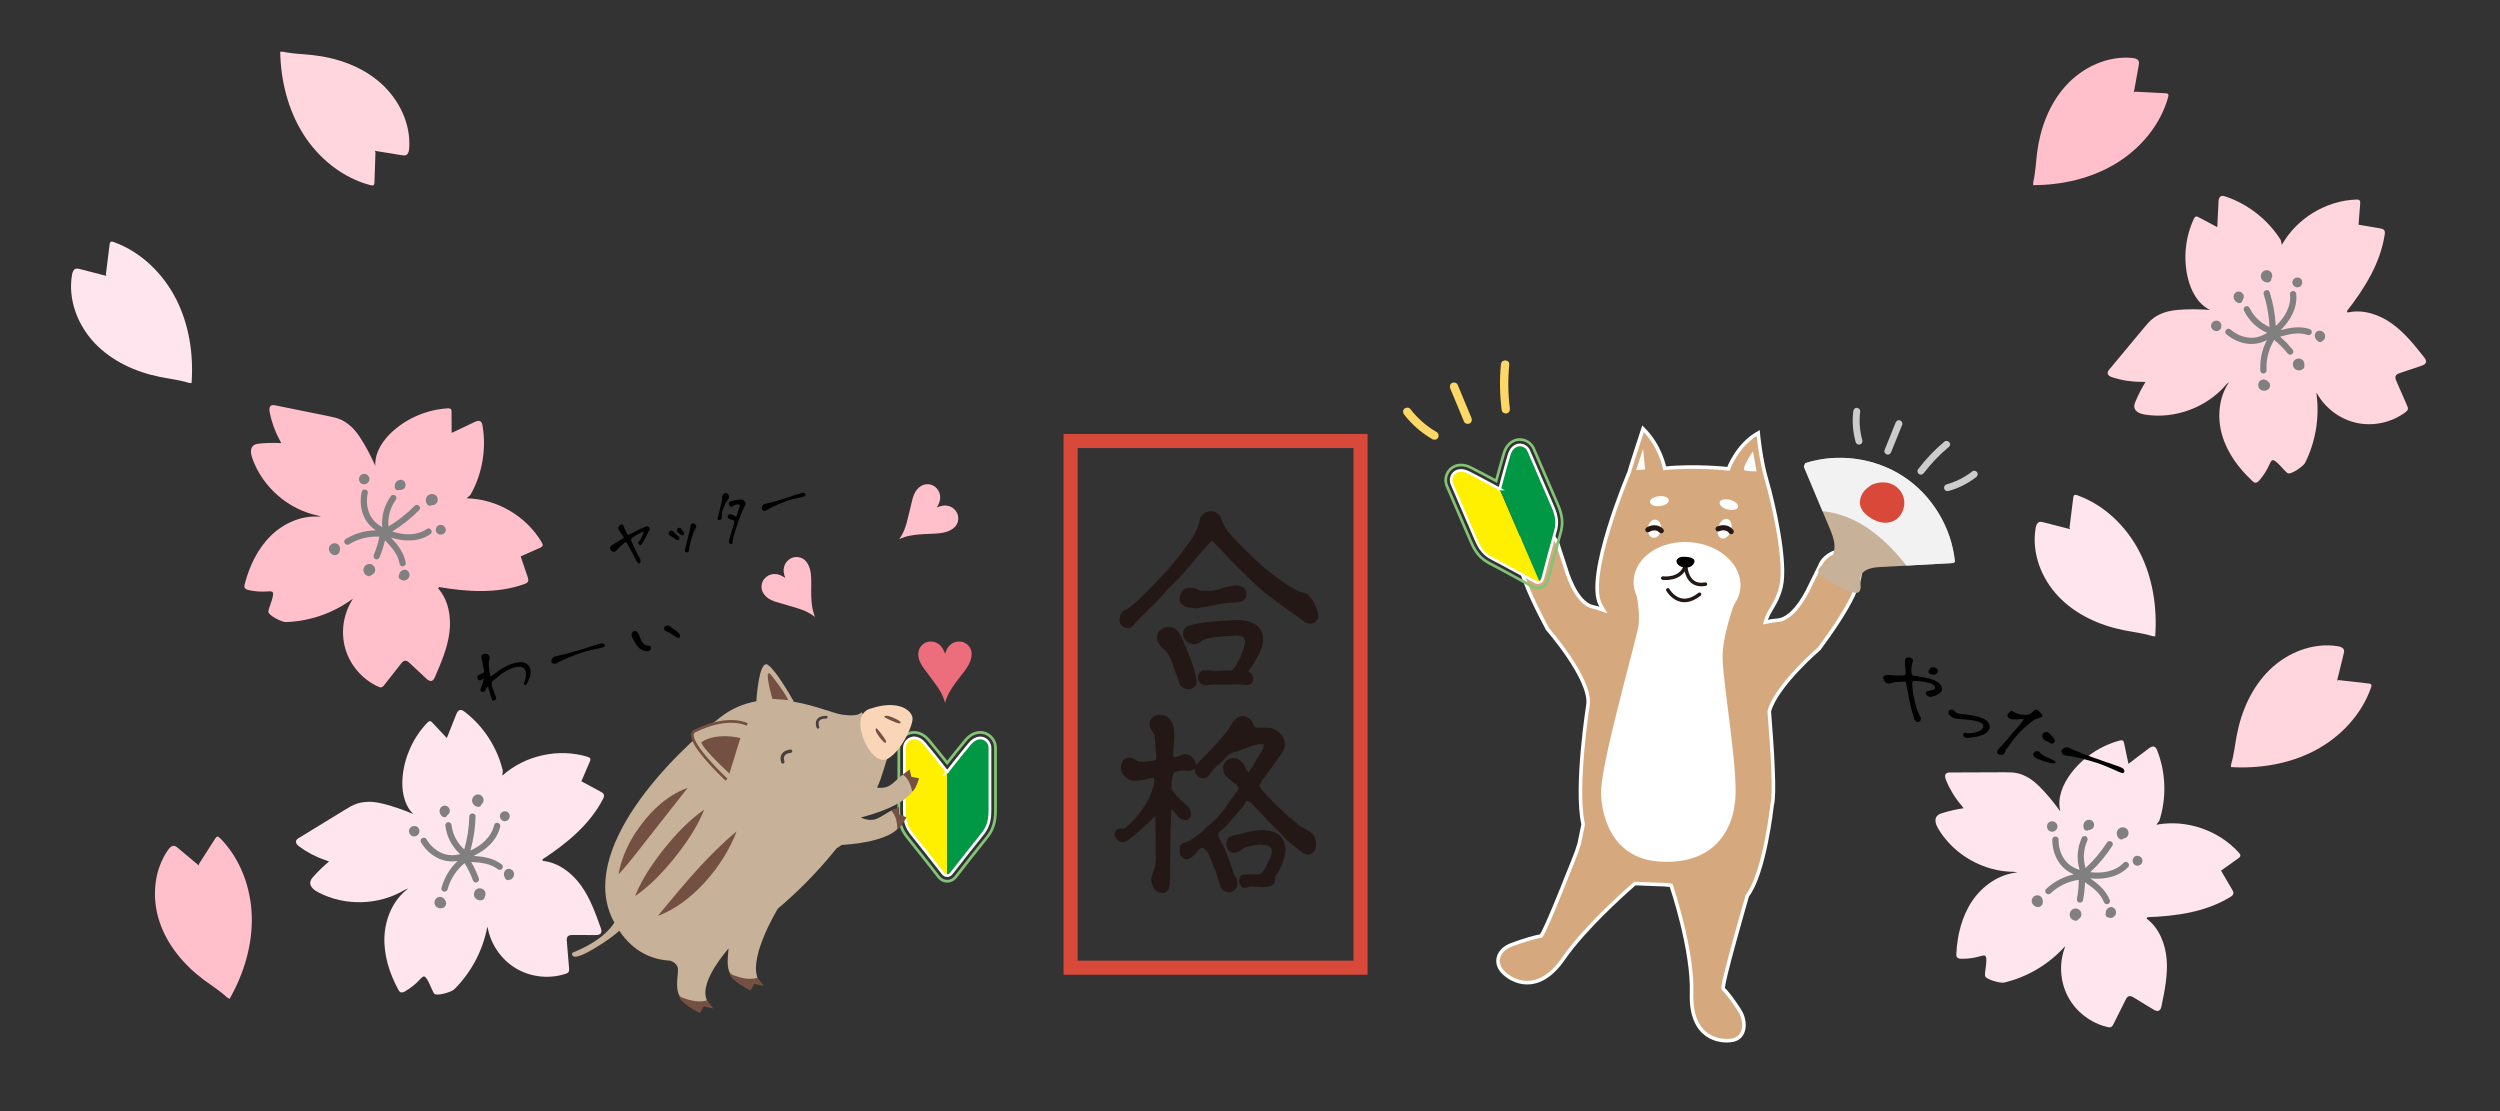 <svg xmlns="http://www.w3.org/2000/svg" viewBox="0 0 900 400"><rect x="0" y="0" width="900" height="400" fill="#333333" stroke="none"/><defs><style>      .cls-1 {        stroke: #735041;      }      .cls-1, .cls-2, .cls-3, .cls-4, .cls-5, .cls-6, .cls-7, .cls-8 {        stroke-miterlimit: 10;      }      .cls-1, .cls-9, .cls-10 {        fill-rule: evenodd;      }      .cls-1, .cls-11 {        fill: #c7b299;      }      .cls-2 {        stroke: #d94939;        stroke-width: 5.07px;      }      .cls-2, .cls-9, .cls-3, .cls-12, .cls-4, .cls-10, .cls-13, .cls-6, .cls-8 {        fill: none;      }      .cls-14 {        fill: #ffc0cc;      }      .cls-9 {        stroke-width: 1.21px;      }      .cls-9, .cls-12, .cls-10, .cls-13 {        stroke-linecap: round;        stroke-linejoin: round;      }      .cls-9, .cls-10 {        stroke: #48403e;      }      .cls-15 {        fill: #fff;      }      .cls-3, .cls-5, .cls-8 {        stroke: #fff;      }      .cls-16 {        fill: #ffe5ee;      }      .cls-12 {        stroke-width: 1.86px;      }      .cls-12, .cls-13, .cls-7 {        stroke: #231815;      }      .cls-17 {        fill: #fdd867;      }      .cls-4, .cls-6 {        stroke: #82c374;      }      .cls-4, .cls-8 {        stroke-width: .98px;      }      .cls-18 {        fill: #f2f2f2;      }      .cls-19 {        fill: #d94939;      }      .cls-20 {        isolation: isolate;      }      .cls-21 {        fill: #009844;      }      .cls-22 {        fill: #735041;      }      .cls-23 {        fill: #ec6d7c;      }      .cls-5 {        fill: #d5a97d;      }      .cls-5, .cls-13 {        stroke-width: 1.29px;      }      .cls-24, .cls-25, .cls-26 {        mix-blend-mode: multiply;      }      .cls-27 {        fill: #ffd5de;      }      .cls-28 {        fill: #ccc;      }      .cls-29 {        fill: #fad5b7;      }      .cls-30 {        fill: gray;      }      .cls-31 {        fill: #fff000;      }      .cls-25 {        opacity: .3;      }      .cls-7 {        fill: #231815;        stroke-width: .95px;      }      .cls-26 {        opacity: .5;      }    </style></defs><g class="cls-20"><g id="_&#x30EC;&#x30A4;&#x30E4;&#x30FC;_1" data-name="&#x30EC;&#x30A4;&#x30E4;&#x30FC;_1"><rect class="cls-2" x="385.42" y="158.76" width="104.37" height="189.61"></rect><g><path class="cls-17" d="M505.5,149.25c2.75,3.57,6.21,6.58,10.11,8.83.7.4,1.62.25,2.07-.45.42-.66.25-1.66-.45-2.07-3.7-2.13-6.91-4.94-9.52-8.33-.49-.64-1.55-.61-2.12-.1-.64.58-.59,1.47-.1,2.12h0Z"></path><path class="cls-17" d="M522.1,139.88c1.65,3.97,3.3,7.94,4.95,11.91.31.75,1.33,1,2.01.65.77-.39.97-1.26.65-2.01-1.65-3.97-3.3-7.94-4.95-11.91-.31-.75-1.33-1-2.01-.65-.77.39-.97,1.26-.65,2.01h0Z"></path><path class="cls-17" d="M540.34,131.1c-.54,5.51-.43,11.07.27,16.56.1.8,1.02,1.32,1.77,1.17.84-.17,1.27-.96,1.17-1.77-.67-5.24-.73-10.53-.22-15.79.19-1.92-2.8-2.09-2.99-.17h0Z"></path></g><g><path class="cls-14" d="M81.76,359.09c-2.58-2.41-5.61-4.28-8.44-6.39-7.17-5.37-13.2-12.57-15.97-21.1-2.77-8.52-1.97-18.41,3.22-25.72.51-.71,1.21-1.47,2.08-1.38.52.05.95.4,1.35.73,2.53,2.12,5.07,4.24,7.6,6.36l.02-.56c1.97-3.08,3.94-6.15,5.91-9.23.17-.26.37-.55.67-.61.37-.07.71.21.97.48,7.32,7.38,11.19,17.81,11.47,28.2.28,10.39-2.86,20.7-7.99,29.74l-.89-.53Z"></path><g class="cls-26"><path class="cls-14" d="M79.92,314.02c2.1,2.33,3.3,5.43,3.92,8.51.65,3.11.76,6.26.82,9.35.03,3.09.02,6.22-.35,9.33-.36,3.11-1.05,6.23-2.41,9.05.55-3.07.78-6.1.85-9.16.05-3.05-.03-6.11-.09-9.2-.02-3.08-.05-6.13-.36-9.14-.33-3-.99-5.96-2.39-8.76Z"></path><path class="cls-14" d="M74.05,318.17c.8,2.21,1.41,4.44,1.95,6.7.55,2.25.99,4.52,1.4,6.79.38,2.28.73,4.56.97,6.87.25,2.3.43,4.61.42,6.96-.81-2.21-1.41-4.44-1.95-6.7-.55-2.25-.99-4.52-1.4-6.79-.38-2.28-.73-4.56-.97-6.87-.25-2.3-.43-4.61-.42-6.96Z"></path><path class="cls-14" d="M63.04,313.33c.32,3.24.75,6.4,1.39,9.52.66,3.11,1.49,6.18,2.56,9.15,1.04,2.99,2.33,5.89,3.78,8.72,1.46,2.83,3.12,5.56,4.91,8.27-2.42-2.17-4.5-4.73-6.26-7.49-1.77-2.76-3.19-5.74-4.31-8.83-1.08-3.1-1.85-6.32-2.21-9.58-.37-3.25-.37-6.55.14-9.77Z"></path></g></g><g><path class="cls-14" d="M731.96,65.64c.81-3.44.93-6.99,1.37-10.5,1.11-8.89,4.38-17.7,10.41-24.33,6.03-6.63,15.02-10.83,23.94-9.94.87.09,1.88.32,2.23,1.12.21.48.12,1.02.03,1.53-.59,3.25-1.17,6.5-1.76,9.75l.5-.26c3.65.19,7.3.37,10.94.56.31.02.65.05.86.28.25.28.17.72.07,1.08-2.78,10.01-9.93,18.54-18.82,23.93s-19.4,7.77-29.79,7.8l.02-1.03Z"></path><g class="cls-26"><path class="cls-14" d="M770.2,41.72c-.99,2.98-3.08,5.56-5.45,7.63-2.38,2.1-5.06,3.76-7.72,5.34-2.67,1.55-5.39,3.1-8.28,4.32-2.88,1.23-5.93,2.17-9.05,2.39,2.94-1.04,5.69-2.34,8.37-3.8,2.67-1.47,5.29-3.05,7.95-4.63,2.67-1.55,5.3-3.08,7.76-4.84,2.44-1.77,4.69-3.81,6.42-6.41Z"></path><path class="cls-14" d="M763.68,38.69c-1.52,1.79-3.16,3.43-4.85,5.01-1.68,1.59-3.43,3.1-5.2,4.58-1.79,1.46-3.6,2.9-5.48,4.24-1.87,1.36-3.79,2.66-5.84,3.81,1.52-1.79,3.16-3.43,4.85-5.01,1.68-1.59,3.43-3.1,5.21-4.58,1.79-1.46,3.6-2.89,5.49-4.24,1.88-1.36,3.79-2.66,5.84-3.81Z"></path><path class="cls-14" d="M762.44,26.72c-2.65,1.88-5.19,3.82-7.58,5.92-2.38,2.11-4.63,4.35-6.68,6.76-2.08,2.39-3.96,4.94-5.71,7.6-1.73,2.67-3.28,5.47-4.75,8.36.69-3.18,1.88-6.26,3.41-9.15,1.52-2.91,3.41-5.62,5.54-8.12,2.16-2.47,4.57-4.74,7.22-6.67,2.64-1.93,5.51-3.57,8.55-4.71Z"></path></g></g><g><path class="cls-27" d="M803.21,275.12c1.02-3.38,1.36-6.92,2.02-10.39,1.66-8.81,5.47-17.39,11.89-23.64,6.43-6.24,15.66-9.88,24.5-8.45.86.14,1.85.44,2.16,1.26.18.49.06,1.03-.07,1.53-.79,3.21-1.57,6.42-2.36,9.63l.51-.23c3.63.41,7.26.82,10.89,1.23.31.03.65.09.84.33.23.3.12.73,0,1.08-3.4,9.82-11.05,17.9-20.25,22.73-9.2,4.83-19.84,6.56-30.22,5.95l.09-1.03Z"></path><g class="cls-24"><path class="cls-27" d="M842.85,253.6c-1.17,2.92-3.42,5.36-5.91,7.28-2.5,1.95-5.29,3.44-8.03,4.86-2.76,1.39-5.57,2.76-8.53,3.8-2.95,1.05-6.06,1.8-9.18,1.83,3-.86,5.82-1.99,8.59-3.28,2.76-1.3,5.47-2.72,8.22-4.14,2.76-1.38,5.48-2.74,8.04-4.35,2.55-1.62,4.92-3.52,6.81-6Z"></path><path class="cls-27" d="M836.53,250.17c-1.63,1.69-3.37,3.23-5.15,4.7-1.78,1.49-3.62,2.88-5.48,4.25-1.88,1.34-3.77,2.67-5.74,3.9-1.95,1.24-3.95,2.42-6.07,3.44,1.62-1.69,3.36-3.23,5.15-4.71,1.78-1.49,3.62-2.88,5.48-4.25,1.88-1.34,3.77-2.67,5.74-3.89,1.96-1.24,3.95-2.42,6.06-3.45Z"></path><path class="cls-27" d="M836.02,238.15c-2.76,1.71-5.42,3.49-7.93,5.45-2.5,1.96-4.89,4.06-7.09,6.33-2.22,2.25-4.26,4.69-6.16,7.23-1.89,2.56-3.61,5.25-5.26,8.06.88-3.13,2.26-6.13,3.97-8.93,1.69-2.81,3.75-5.4,6.03-7.76,2.31-2.34,4.85-4.45,7.62-6.21,2.76-1.77,5.72-3.22,8.83-4.18Z"></path></g></g><g><path class="cls-16" d="M776.3,296.9c10.75-2.01,22.42,1.96,29.72,10.1.28.31.57.68.51,1.1-.06.39-.4.65-.72.88-2.08,1.48-4.15,2.97-6.23,4.45,1.33,2.27,2.66,4.54,3.98,6.81.27.46.55.97.44,1.49-.12.55-.64.92-1.12,1.21-8.84,5.4-19.5,6.89-29.86,7.25l-.2.54c4.49,3.38,6.74,9.1,7.18,14.7.44,5.6-.71,11.2-1.85,16.7-.14.66-.34,1.4-.94,1.7-.66.32-1.44-.07-2.07-.45-2.31-1.41-4.62-2.82-6.93-4.23-.56-.34-1.21-.69-1.83-.5-.59.18-.93.79-1.2,1.34-1.44,2.88-2.87,5.76-4.31,8.65-.23.46-.5.96-.98,1.13-.35.13-.74.06-1.1-.02-6.07-1.37-11.46-5.5-14.35-11-2.9-5.51-3.25-12.29-.94-18.06l-.53.45c-5.7,6.19-13.27,10.63-21.45,12.58-1.35.32-6.73-1.09-6.92-2.46-.19-1.33,1.23-6.93-.07-7.23-.53-.12-1.08.05-1.6.2-2.21.65-4.51.96-6.82.92-.59,0-1.25-.08-1.6-.56-.26-.35-.25-.83-.23-1.26.33-6.65,1.95-13.38,5.66-18.91,3.71-5.53,9.69-9.74,16.33-10.34l-1.22-.23c-10.93,0-21.66-6.09-27.27-15.48-.84-1.41-1.54-3.33-.48-4.59.5-.6,1.28-.87,2.02-1.1,2.48-.77,5.02-1.34,7.59-1.72l-.89-1.14c-2.3-2.7-4.16-5.78-5.48-9.07-.29-.73-.53-1.66.02-2.22.39-.41,1.03-.44,1.59-.44,6.44-.02,12.88-.05,19.31-.07,1.69,0,3.4,0,5.04.39,1.39.34,2.7.97,3.93,1.69,4.78,2.79,11.29,12.03,11.29,12.03-1.23-4.77.88-9.82,3.85-13.75,4.32-5.71,10.59-9.93,17.51-11.78.42-.11.92-.2,1.24.1.2.18.26.47.32.73.53,2.51,1.07,5.03,1.6,7.54,2.42-1.83,4.84-3.66,7.26-5.49.61-.46,1.37-.94,2.08-.65.53.22.8.8,1.01,1.33,3.15,8.02,3.42,17.14.76,25.34l-1.07,1.39Z"></path><g><path class="cls-30" d="M766.13,312.18c1.01-1.04-.58-2.63-1.59-1.59-3.1,3.2-7.74,3.91-12.04,3.4,3.04-2.83,5.72-6.03,7.95-9.54.78-1.23-1.17-2.36-1.94-1.14-2.16,3.39-4.76,6.46-7.71,9.18-.96-3.23-.79-6.75.62-9.83.25-.55.16-1.21-.4-1.54-.48-.28-1.28-.15-1.54.4-1.68,3.65-2,7.81-.82,11.65-2.15-.69-4.08-1.84-5.44-3.76-1.48-2.1-2.16-4.62-2.14-7.18,0-1.45-2.24-1.45-2.25,0-.02,2.99.8,6.02,2.56,8.46,1.35,1.88,3.14,3.21,5.18,4.09-3.73.79-7.19,2.63-9.96,5.26-1.05,1,.54,2.59,1.59,1.59,2.79-2.65,6.33-4.33,10.13-4.89.02,2.29-.18,4.57-.63,6.81-.12.59.17,1.22.79,1.38.56.15,1.26-.19,1.38-.79.44-2.15.67-4.34.71-6.54,2.75,1.87,5.63,4.01,6.81,7.11.22.57.76.96,1.38.79.54-.15,1-.81.79-1.38-1.32-3.48-4.1-5.83-7.05-7.91,4.91.52,10.11-.43,13.63-4.06Z"></path><path class="cls-30" d="M735.38,324.68c.02-.15.04-.31.02-.46-.04-.35-.1-.62-.27-.93-.16-.29-.38-.5-.64-.69-.27-.2-.6-.27-.93-.31-.35-.04-.68.07-1,.22-.53.24-.96.78-1.1,1.34-.09.33-.09.7.01,1.03.12.37.31.68.58.96.28.29.63.5,1,.63.19.06.39.09.59.09.3,0,.54-.07.81-.2.04-.02.08-.04.12-.06.11-.08.23-.16.33-.26.09-.09.17-.2.24-.31.03-.04.05-.07.07-.11.13-.26.2-.5.21-.79,0-.06-.02-.11-.02-.16Z"></path><path class="cls-30" d="M749.05,328.13c-.28-.49-.78-.88-1.33-1.01-.55-.13-1.18-.06-1.64.28-.28.2-.48.4-.67.69-.09.14-.15.29-.21.44-.03.07-.06.15-.07.23-.07.35-.08.69.02,1.04.1.35.27.62.49.89.06.07.12.13.19.19.13.11.27.22.42.3.33.18.64.25,1.01.29.27.03.61-.14.8-.33.06-.06.11-.14.16-.22.07-.03.13-.07.19-.11.27-.2.53-.44.67-.75.07-.15.15-.31.18-.47.03-.17.07-.35.05-.53-.02-.34-.1-.64-.27-.93Z"></path><path class="cls-30" d="M761.66,327.77c-.12-.28-.22-.5-.44-.72-.09-.1-.21-.18-.32-.26-.12-.08-.26-.13-.4-.18-.29-.1-.62-.08-.92-.02-.32.07-.59.26-.84.46-.13.11-.23.25-.32.38-.04.06-.08.12-.11.18-.08.16-.15.33-.2.5-.03.13-.05.26-.07.39-.03.22-.05.45-.05.67,0,.28.13.6.33.8.1.11.22.19.36.23.1.05.21.08.33.09.21.09.43.15.66.17.2.02.41-.01.6-.07.2-.06.4-.14.56-.26.11-.08.23-.17.34-.27.11-.1.2-.23.28-.35.12-.16.2-.36.25-.55.04-.14.05-.29.06-.43,0-.06,0-.12,0-.17-.02-.2-.04-.41-.11-.59Z"></path><path class="cls-30" d="M740.64,297.97s0,0,0,0c0-.04,0-.09.01-.13.02-.11.05-.21.04-.32,0,0,0-.01,0-.02,0-.17-.02-.33-.07-.49-.1-.3-.24-.55-.47-.77-.37-.37-.88-.58-1.4-.58-.32,0-.59.08-.88.22-.28.13-.48.37-.66.61-.03.04-.06.09-.08.14-.06.13-.13.28-.16.43-.03.15-.06.31-.05.47,0,.16.03.31.06.47.01.05.03.11.05.16.05.13.11.3.19.42.08.12.17.25.28.35.08.08.18.15.27.21.03.02.06.04.09.06.59.32,1.32.3,1.89-.05.28-.18.52-.42.69-.7.04-.07.06-.14.1-.22.03-.08.07-.16.1-.24Z"></path><path class="cls-30" d="M753.76,296.36c-.1-.29-.2-.45-.4-.69-.03-.03-.06-.06-.09-.09-.1-.08-.2-.17-.32-.24-.28-.15-.51-.2-.83-.23-.06,0-.11,0-.17,0-.15.02-.3.03-.44.07-.19.06-.39.14-.55.26-.12.09-.25.18-.35.29-.1.11-.19.23-.27.36-.09.14-.14.29-.2.44-.03.07-.05.15-.06.22-.04.25-.08.49-.05.74.03.25.06.49.15.73.03.15.1.27.2.38.08.12.18.22.32.29.13.08.27.13.42.13.15.03.3.03.45-.02.16-.05.31-.14.44-.25.05,0,.09.02.14.02.07,0,.14-.02.21-.03.07,0,.15-.02.23-.04.28-.08.48-.21.7-.4.13-.11.24-.26.32-.41.06-.11.11-.24.16-.36.02-.04.03-.09.04-.13.03-.17.07-.36.05-.54-.01-.17-.03-.36-.09-.53Z"></path><path class="cls-30" d="M766.25,299.71c-.02-.15-.03-.32-.08-.47-.1-.31-.23-.53-.45-.78-.1-.11-.22-.2-.34-.28-.06-.04-.12-.08-.18-.11-.31-.14-.57-.22-.92-.23-.07,0-.13,0-.2,0-.16.02-.33.03-.48.08-.52.16-.95.48-1.25.94-.34.51-.38,1.17-.25,1.75.03.12.08.24.13.36.05.12.1.23.16.34.09.15.2.28.32.41.12.13.26.23.4.33.13.08.27.13.42.13.15.03.3.03.45-.02.19-.05.39-.17.53-.33.14-.01.28-.03.41-.07.29-.1.55-.24.77-.46.23-.23.35-.47.46-.76.08-.2.11-.43.12-.65,0-.06,0-.12,0-.19Z"></path><path class="cls-30" d="M771.29,309.93s0-.06,0-.09c0-.02,0-.03,0-.05-.01-.11-.02-.23-.05-.33,0-.03-.01-.06-.02-.09-.04-.12-.09-.24-.15-.35-.07-.14-.17-.26-.28-.37-.02-.02-.05-.05-.07-.07-.09-.08-.19-.16-.3-.23-.13-.09-.28-.14-.42-.19-.15-.06-.32-.07-.47-.08-.16-.02-.32.02-.47.04-.03,0-.06.01-.09.02-.12.04-.24.09-.35.15-.03.01-.05.03-.07.05-.1.07-.2.14-.29.23-.05.05-.1.12-.14.18-.05.06-.1.12-.13.18-.01.02-.03.05-.04.08-.05.11-.1.23-.14.34,0,.03-.02.06-.02.09-.02.12-.04.25-.05.38-.01.16.02.32.05.47.02.11.06.2.1.3.04.1.08.19.14.28.06.08.14.2.23.29.09.08.19.16.29.23.02.02.05.03.07.05.1.05.2.09.3.13.02,0,.03.01.05.02.03,0,.06.02.08.02.12.02.25.04.38.05.03,0,.06,0,.09,0,.13-.01.25-.03.38-.05.15-.03.3-.1.44-.17.06-.03.11-.06.16-.1.06-.04.11-.1.17-.14,0,0,0,0,.01-.01.06-.04.12-.08.16-.14.08-.09.15-.19.22-.29.04-.07.07-.14.1-.22.03-.07.06-.14.08-.21.03-.12.04-.25.06-.38,0,0,0,0,0,0,0,0,0,0,0,0Z"></path></g></g><g><path class="cls-27" d="M821.47,88.14c5.36-9.53,15.89-15.93,26.82-16.3.42-.01.89,0,1.17.31.26.29.24.73.21,1.11-.2,2.54-.39,5.09-.59,7.63,2.59.44,5.19.88,7.78,1.32.52.09,1.1.21,1.42.63.35.45.29,1.07.21,1.63-1.54,10.24-7.24,19.38-13.61,27.54l.28.5c5.48-1.27,11.3.68,15.88,3.94s8.13,7.73,11.62,12.14c.42.53.86,1.16.7,1.81-.18.72-.98,1.06-1.68,1.29-2.56.87-5.13,1.73-7.69,2.6-.62.21-1.3.48-1.56,1.08-.24.57.01,1.22.26,1.78,1.29,2.95,2.58,5.9,3.86,8.85.21.47.41,1,.24,1.48-.13.35-.43.6-.72.83-4.94,3.77-11.57,5.25-17.65,3.94-6.08-1.31-11.5-5.4-14.45-10.88v.7c1.09,8.34-.36,17-4.12,24.53-.62,1.24-5.16,4.46-6.33,3.73-1.14-.71-4.52-5.39-5.59-4.59-.43.33-.65.86-.87,1.35-.92,2.11-2.17,4.08-3.67,5.82-.38.44-.87.91-1.45.87-.43-.03-.79-.34-1.11-.64-4.88-4.53-9-10.09-10.86-16.48-1.86-6.4-1.25-13.69,2.56-19.16l-.96.79c-7.02,8.38-18.58,12.69-29.37,10.97-1.63-.26-3.54-.96-3.83-2.58-.13-.77.16-1.54.46-2.25,1-2.39,2.19-4.71,3.55-6.92l-1.45-.05c-3.55.03-7.1-.52-10.47-1.62-.75-.24-1.61-.66-1.7-1.44-.06-.56.32-1.07.69-1.5,4.12-4.95,8.23-9.9,12.35-14.85,1.08-1.3,2.17-2.61,3.54-3.61,1.15-.85,2.47-1.45,3.82-1.93,5.21-1.87,16.47-.93,16.47-.93-4.45-2.12-6.97-6.98-8.07-11.78-1.6-6.98-.81-14.49,2.21-20.98.18-.39.44-.84.87-.89.27-.03.53.1.77.22,2.27,1.2,4.54,2.41,6.81,3.61.15-3.03.3-6.06.45-9.09.04-.76.16-1.66.83-2.01.51-.27,1.13-.1,1.67.08,8.17,2.74,15.34,8.38,19.92,15.69l.38,1.71Z"></path><g><path class="cls-30" d="M826.65,105.76c-.15-1.44-2.39-1.25-2.24.2.46,4.43-1.97,8.44-5.13,11.42-.22-4.15-.95-8.26-2.21-12.22-.44-1.38-2.55-.62-2.12.76,1.21,3.83,1.89,7.8,2.09,11.81-3.09-1.34-5.68-3.73-7.14-6.79-.26-.55-.83-.9-1.44-.68-.53.19-.94.89-.68,1.44,1.72,3.63,4.71,6.55,8.41,8.11-1.91,1.21-4.03,1.95-6.37,1.76-2.56-.21-4.93-1.31-6.88-2.97-1.1-.94-2.55.79-1.44,1.72,2.28,1.93,5.13,3.25,8.13,3.48,2.31.17,4.47-.35,6.46-1.34-1.79,3.36-2.6,7.21-2.36,11.01.09,1.45,2.33,1.25,2.24-.2-.24-3.84.75-7.63,2.75-10.9,1.76,1.46,3.39,3.07,4.82,4.86.38.47,1.04.65,1.57.29.47-.33.67-1.09.29-1.57-1.37-1.72-2.9-3.3-4.56-4.74,3.2-.91,6.69-1.74,9.83-.65.57.2,1.22.03,1.49-.56.23-.51.02-1.29-.56-1.49-3.52-1.22-7.1-.6-10.59.33,3.55-3.43,6.16-8.03,5.63-13.06Z"></path><path class="cls-30" d="M816.48,137.35c-.1-.12-.21-.23-.34-.31-.29-.19-.54-.32-.89-.39-.32-.07-.63-.03-.94.05-.33.08-.59.28-.83.52-.25.25-.38.57-.47.9-.15.56-.02,1.24.32,1.71.2.28.48.52.8.65.36.15.72.2,1.11.18.4-.02.79-.16,1.13-.36.17-.1.32-.24.44-.39.19-.23.29-.46.37-.74.01-.04.02-.08.03-.13.01-.14.02-.28.01-.42-.01-.13-.05-.26-.08-.38-.01-.04-.02-.08-.04-.12-.11-.26-.25-.47-.47-.66-.04-.04-.09-.06-.14-.09Z"></path><path class="cls-30" d="M827.91,129.09c-.55-.1-1.17.04-1.63.37-.45.33-.8.87-.84,1.44-.02.34,0,.62.1.95.05.16.13.3.21.44.04.07.08.14.13.2.23.28.48.51.81.66.33.15.65.19,1,.19.09,0,.18,0,.27-.02.17-.03.34-.06.5-.13.35-.14.6-.33.87-.59.19-.19.28-.56.26-.82,0-.09-.03-.17-.06-.26.02-.07.03-.14.04-.22.02-.34,0-.68-.15-1-.07-.14-.14-.31-.25-.44-.11-.13-.23-.28-.37-.38-.28-.2-.55-.33-.89-.4Z"></path><path class="cls-30" d="M835.73,119.19c-.29-.09-.52-.15-.84-.13-.14.01-.27.05-.4.08-.14.04-.27.12-.39.19-.27.16-.46.42-.6.69-.16.29-.19.62-.18.94,0,.16.05.34.08.49.02.07.04.14.07.2.07.16.15.32.26.47.08.11.17.2.26.3.15.17.31.32.48.47.21.19.54.28.82.26.15,0,.29-.05.41-.13.11-.04.2-.11.28-.2.21-.1.39-.23.55-.4.14-.14.25-.33.33-.51.08-.19.15-.39.16-.6.01-.14.02-.29.01-.43-.01-.15-.05-.3-.09-.44-.05-.19-.15-.38-.26-.54-.08-.12-.19-.22-.29-.33-.04-.04-.08-.08-.13-.11-.16-.12-.34-.23-.53-.3Z"></path><path class="cls-30" d="M799.39,116.17s0,0,0,0c-.03-.03-.06-.06-.09-.09-.07-.08-.13-.17-.22-.24,0,0-.01,0-.02,0-.13-.11-.27-.2-.42-.26-.29-.11-.58-.17-.89-.14-.52.05-1.01.31-1.35.7-.21.24-.32.51-.4.81-.08.3-.03.6.05.9.01.05.03.1.06.15.07.13.13.28.23.4.1.12.2.24.32.34.12.1.26.18.39.26.05.03.1.05.15.07.14.05.3.11.45.12.15.01.3.03.44.01.11-.01.23-.05.34-.07.03,0,.07-.02.1-.03.62-.24,1.08-.82,1.17-1.48.05-.33.02-.67-.09-.98-.03-.08-.07-.14-.11-.22-.04-.08-.07-.16-.12-.23Z"></path><path class="cls-30" d="M806.57,105.08c-.29-.1-.48-.14-.78-.14-.04,0-.08,0-.12,0-.13.02-.26.04-.39.09-.29.12-.48.26-.7.49-.04.04-.07.08-.1.13-.08.12-.17.25-.23.39-.07.19-.14.39-.15.59,0,.15-.02.31,0,.46.02.15.05.3.1.44.05.15.13.3.21.44.04.07.08.13.13.19.16.19.33.37.53.51.21.14.42.27.66.35.13.07.28.1.42.09.14.02.29,0,.42-.06.15-.05.27-.12.37-.23.12-.09.21-.21.27-.36.06-.16.09-.33.09-.5.03-.03.07-.06.1-.09.04-.05.08-.12.11-.18.04-.06.09-.13.12-.2.12-.27.15-.51.14-.79,0-.17-.04-.35-.11-.51-.05-.12-.11-.24-.18-.35-.02-.04-.05-.08-.08-.11-.11-.14-.23-.28-.38-.39-.14-.1-.3-.21-.46-.27Z"></path><path class="cls-30" d="M817.16,97.66c-.13-.09-.26-.18-.41-.24-.31-.12-.55-.16-.88-.16-.15,0-.3.05-.44.08-.07.02-.13.04-.2.07-.31.15-.53.3-.77.55-.05.05-.08.1-.12.16-.09.14-.19.27-.25.42-.21.5-.24,1.04-.09,1.56.18.58.65,1.04,1.18,1.32.11.06.23.09.35.13.12.04.24.08.37.09.17.02.35.03.52.02.17,0,.35-.06.51-.09.15-.05.27-.12.37-.23.12-.09.21-.21.27-.36.08-.18.12-.41.09-.62.08-.11.16-.23.21-.36.11-.29.17-.58.14-.89-.03-.32-.14-.56-.29-.84-.1-.19-.26-.36-.42-.51-.05-.04-.1-.08-.15-.11Z"></path><path class="cls-30" d="M828.23,100.35s-.04-.04-.06-.06c-.01-.01-.03-.02-.04-.03-.09-.06-.19-.13-.28-.18-.03-.01-.05-.03-.08-.04-.12-.04-.24-.08-.36-.11-.15-.03-.31-.03-.46-.03-.03,0-.07,0-.1.01-.12.02-.24.05-.36.08-.15.04-.29.13-.42.2-.14.08-.26.2-.37.31-.11.11-.19.26-.27.39-.02.03-.03.06-.04.09-.04.12-.08.24-.11.36,0,.03,0,.06-.01.09,0,.12-.02.24-.01.37,0,.08.03.15.04.22.02.07.03.15.05.22,0,.03.02.05.03.08.05.11.11.22.17.33.02.03.04.05.06.07.08.1.17.19.26.28.11.11.26.19.39.27.09.06.19.08.29.11.1.03.2.07.31.07.1,0,.25.02.37,0,.12-.01.24-.04.36-.08.03,0,.06-.02.08-.03.1-.04.19-.1.29-.15.02,0,.03-.02.05-.03.02-.02.05-.03.07-.05.1-.08.19-.17.28-.26.02-.02.04-.04.05-.07.07-.1.14-.21.2-.32.07-.13.11-.3.15-.44.02-.06.03-.12.03-.19,0-.07,0-.15,0-.22,0,0,0-.01,0-.02,0-.07.01-.14,0-.21-.02-.12-.04-.24-.08-.35-.02-.08-.07-.15-.1-.22-.03-.06-.06-.14-.11-.2-.07-.1-.17-.19-.25-.29,0,0,0,0,0,0,0,0,0,0,0,0Z"></path></g></g><g><path class="cls-16" d="M180.84,279.22c8.15-7.29,20.18-9.96,30.64-6.79.4.12.84.29,1,.67.15.36,0,.77-.16,1.12-1.01,2.35-2.01,4.69-3.02,7.04,2.31,1.25,4.63,2.5,6.94,3.75.47.25.97.55,1.15,1.05.19.53-.07,1.11-.33,1.61-4.75,9.2-13.09,16.02-21.76,21.69l.1.56c5.59.56,10.48,4.28,13.76,8.84s5.21,9.94,7.09,15.24c.22.63.44,1.37.08,1.94-.4.62-1.27.69-2,.68-2.71,0-5.41-.01-8.12-.02-.65,0-1.39.03-1.82.52-.41.46-.38,1.16-.33,1.77.27,3.21.54,6.42.81,9.63.04.51.07,1.08-.25,1.48-.23.29-.6.43-.95.55-5.9,1.98-12.65,1.24-17.98-1.96-5.33-3.2-9.15-8.82-10.17-14.95l-.22.66c-1.66,8.25-5.82,15.97-11.81,21.89-.99.97-6.32,2.56-7.19,1.49-.85-1.04-2.54-6.56-3.82-6.14-.52.17-.89.6-1.26,1-1.55,1.7-3.36,3.16-5.35,4.32-.51.3-1.12.58-1.65.35-.4-.17-.64-.58-.85-.96-3.17-5.86-5.27-12.45-4.97-19.1.3-6.65,3.23-13.36,8.59-17.31l-1.16.44c-9.34,5.67-21.68,6.03-31.34.92-1.46-.77-3.05-2.05-2.79-3.67.12-.77.64-1.41,1.16-1.99,1.72-1.94,3.59-3.75,5.59-5.4l-1.36-.52c-3.37-1.12-6.55-2.78-9.39-4.9-.63-.47-1.31-1.14-1.14-1.91.12-.55.65-.91,1.13-1.2,5.49-3.36,10.98-6.72,16.47-10.08,1.44-.88,2.9-1.77,4.51-2.28,1.37-.43,2.81-.57,4.24-.6,5.53-.1,15.9,4.43,15.9,4.43-3.53-3.44-4.35-8.85-3.84-13.75.73-7.13,3.9-13.98,8.85-19.15.3-.31.69-.65,1.11-.56.26.05.47.26.65.46l5.28,5.61c1.12-2.82,2.24-5.64,3.36-8.46.28-.71.68-1.52,1.44-1.63.57-.09,1.1.27,1.56.61,6.86,5.23,11.82,12.88,13.8,21.27l-.19,1.74Z"></path><g><path class="cls-30" d="M180.07,297.57c.32-1.41-1.86-1.95-2.19-.53-.99,4.34-4.59,7.35-8.53,9.16,1.12-4,1.76-8.13,1.85-12.28.03-1.45-2.22-1.41-2.25.04-.08,4.02-.72,7.99-1.82,11.85-2.49-2.26-4.18-5.36-4.57-8.73-.07-.6-.49-1.12-1.14-1.11-.56,0-1.18.54-1.11,1.14.46,3.99,2.35,7.71,5.35,10.39-2.2.53-4.44.55-6.6-.39-2.36-1.03-4.25-2.83-5.56-5.02-.74-1.24-2.67-.08-1.92,1.17,1.53,2.57,3.81,4.73,6.58,5.91,2.13.91,4.35,1.11,6.55.81-2.78,2.61-4.78,5.99-5.78,9.66-.38,1.4,1.81,1.93,2.19.53,1.01-3.71,3.17-6.98,6.12-9.44,1.2,1.95,2.22,4,2.99,6.15.21.57.78.95,1.39.78.55-.16.98-.82.78-1.39-.74-2.07-1.68-4.06-2.79-5.96,3.32.17,6.89.5,9.51,2.55.48.37,1.15.42,1.59-.05.39-.41.44-1.22-.05-1.59-2.93-2.29-6.53-2.86-10.13-3.1,4.46-2.11,8.42-5.61,9.54-10.55Z"></path><path class="cls-30" d="M160.27,324.2c-.06-.14-.13-.28-.22-.41-.21-.28-.41-.48-.71-.66-.28-.17-.59-.23-.91-.26-.34-.03-.65.08-.95.22-.32.15-.55.42-.74.7-.33.48-.41,1.17-.25,1.72.1.33.29.65.54.88.29.25.62.42.99.52.39.11.79.1,1.19.02.19-.04.38-.13.55-.23.26-.16.42-.34.59-.59.02-.04.05-.07.07-.11.06-.12.11-.26.15-.39.03-.13.04-.26.05-.39,0-.04,0-.09,0-.13-.02-.29-.09-.53-.23-.78-.03-.05-.07-.08-.1-.13Z"></path><path class="cls-30" d="M173.75,320.06c-.49-.27-1.12-.34-1.66-.18-.54.17-1.04.56-1.26,1.09-.13.32-.2.59-.22.94,0,.16.03.32.05.48.01.08.03.16.06.23.13.34.29.63.56.88.26.25.55.39.89.51.09.03.17.05.26.07.17.02.34.05.51.04.38-.02.68-.12,1.01-.28.24-.12.45-.44.51-.69.02-.08.03-.18.03-.27.04-.06.08-.13.11-.2.13-.32.22-.65.18-.99-.02-.16-.04-.34-.09-.5-.06-.16-.13-.34-.23-.48-.2-.28-.41-.49-.71-.66Z"></path><path class="cls-30" d="M184.34,313.21c-.25-.18-.45-.31-.75-.39-.13-.03-.27-.04-.41-.05-.14,0-.29.03-.43.05-.3.06-.57.25-.79.46-.24.23-.38.53-.48.83-.05.16-.06.33-.08.49,0,.07,0,.14,0,.21.02.18.04.36.09.53.04.13.09.25.14.37.09.21.19.41.3.6.14.25.42.44.69.51.14.04.29.04.43.01.12,0,.22-.04.33-.1.23-.03.44-.09.65-.2.18-.09.35-.23.48-.38.14-.15.26-.33.35-.52.05-.13.11-.27.15-.4.04-.14.05-.3.06-.45.01-.2-.02-.41-.07-.6-.04-.14-.11-.27-.17-.4-.03-.05-.05-.1-.09-.15-.12-.16-.24-.33-.4-.45Z"></path><path class="cls-30" d="M150.91,298.64s0,0,0,0c-.01-.04-.04-.08-.05-.12-.04-.1-.07-.2-.13-.3,0,0,0,0-.01-.01-.09-.14-.19-.27-.31-.38-.24-.2-.49-.35-.8-.42-.51-.12-1.06-.03-1.5.23-.28.16-.46.38-.64.64-.17.26-.22.56-.24.87,0,.06,0,.11,0,.16.02.15.03.31.09.45.05.14.11.29.19.43.08.13.19.25.29.37.04.04.08.08.12.11.11.09.25.2.38.26.13.06.27.12.42.15.11.02.23.03.35.04.04,0,.07,0,.11,0,.67-.03,1.28-.43,1.59-1.02.15-.3.23-.63.23-.96,0-.08-.02-.16-.03-.24-.01-.09-.02-.17-.04-.26Z"></path><path class="cls-30" d="M161.28,290.46c-.24-.19-.41-.28-.69-.38-.04-.01-.08-.02-.12-.03-.13-.02-.26-.04-.4-.04-.32.02-.54.09-.82.23-.05.03-.1.06-.14.09-.12.09-.24.18-.34.29-.13.15-.26.32-.33.51-.06.14-.12.28-.15.43-.03.15-.05.3-.05.45,0,.16.03.32.06.48.01.08.03.15.06.22.09.23.19.46.34.65.16.2.31.39.51.54.11.11.23.18.37.22.13.06.27.09.42.08.15,0,.3-.03.43-.1.15-.05.27-.13.37-.25.11-.13.19-.28.24-.44.04-.02.09-.03.12-.06.06-.04.11-.09.16-.13.06-.05.12-.09.17-.15.2-.21.3-.43.39-.7.05-.16.07-.34.06-.52,0-.13-.03-.26-.05-.39,0-.04-.02-.09-.04-.13-.06-.16-.13-.34-.24-.49-.1-.14-.21-.29-.35-.4Z"></path><path class="cls-30" d="M173.7,286.85c-.1-.12-.19-.26-.31-.36-.25-.21-.47-.33-.78-.43-.14-.05-.29-.05-.44-.07-.07,0-.14,0-.21,0-.34.04-.6.11-.9.28-.06.03-.11.07-.17.11-.13.1-.26.2-.37.32-.36.41-.57.91-.59,1.45-.02.61.28,1.19.69,1.62.09.09.19.16.29.24.1.07.2.15.32.21.15.08.32.14.48.19.17.05.35.06.51.08.15,0,.3-.03.43-.1.15-.05.27-.13.37-.25.13-.14.24-.35.28-.56.11-.08.22-.17.31-.27.2-.24.34-.49.42-.79.07-.32.05-.58,0-.89-.04-.22-.13-.43-.24-.61-.03-.05-.07-.11-.1-.15Z"></path><path class="cls-30" d="M183.31,292.96s-.03-.05-.04-.08c0-.01-.02-.03-.03-.04-.07-.09-.14-.18-.21-.26-.02-.02-.04-.04-.06-.06-.1-.08-.2-.16-.31-.22-.13-.08-.28-.13-.43-.17-.03,0-.06-.02-.1-.02-.12-.02-.25-.03-.37-.04-.15,0-.32.03-.46.05-.16.03-.31.11-.45.17-.14.07-.26.18-.38.28-.02.02-.05.04-.07.07-.08.09-.16.2-.22.3-.01.02-.03.05-.04.08-.05.11-.1.23-.13.34-.02.07-.02.15-.03.23,0,.07-.02.15-.02.23,0,.03,0,.06,0,.08.02.12.03.25.06.37,0,.03.02.06.03.09.05.12.1.24.15.35.07.14.19.26.28.38.07.08.15.14.24.2.09.06.17.13.27.17.09.04.23.1.34.13.12.03.24.04.36.04.03,0,.06,0,.09,0,.11,0,.22-.03.32-.05.02,0,.03,0,.05,0,.03,0,.06-.02.08-.03.12-.04.24-.09.35-.15.03-.01.05-.03.07-.05.1-.07.2-.16.3-.24.11-.1.2-.24.29-.37.04-.05.06-.11.09-.17.03-.07.04-.14.07-.21,0,0,0-.01,0-.02.02-.07.06-.13.07-.2.02-.12.04-.24.04-.36,0-.08-.02-.16-.03-.24-.01-.07-.02-.15-.04-.22-.04-.12-.1-.24-.15-.35,0,0,0,0,0,0,0,0,0,0,0,0Z"></path></g></g><g><path class="cls-16" d="M774.87,229c-3.37-1.06-6.9-1.44-10.37-2.14-8.79-1.76-17.33-5.67-23.5-12.17-6.17-6.5-9.7-15.77-8.16-24.6.15-.86.46-1.85,1.28-2.14.49-.18,1.03-.05,1.53.08,3.2.82,6.4,1.65,9.6,2.47l-.23-.52c.45-3.62.91-7.25,1.36-10.87.04-.31.1-.65.34-.84.3-.23.73-.11,1.08.01,9.78,3.51,17.77,11.26,22.49,20.52s6.33,19.92,5.59,30.29l-1.03-.1Z"></path><g class="cls-24"><path class="cls-16" d="M753.82,189.1c2.9,1.2,5.32,3.48,7.21,6,1.92,2.52,3.38,5.33,4.76,8.09,1.35,2.78,2.69,5.6,3.7,8.58,1.02,2.96,1.73,6.08,1.72,9.2-.82-3.01-1.92-5.85-3.17-8.63-1.27-2.77-2.65-5.5-4.04-8.27-1.35-2.77-2.68-5.51-4.25-8.09-1.59-2.57-3.46-4.96-5.92-6.88Z"></path><path class="cls-16" d="M750.31,195.38c1.67,1.65,3.19,3.41,4.64,5.2,1.47,1.79,2.84,3.65,4.19,5.53,1.32,1.89,2.62,3.8,3.83,5.78,1.22,1.97,2.37,3.98,3.37,6.11-1.68-1.64-3.19-3.4-4.64-5.2-1.47-1.79-2.84-3.65-4.19-5.53-1.32-1.9-2.62-3.81-3.83-5.78-1.22-1.97-2.38-3.98-3.37-6.1Z"></path><path class="cls-16" d="M738.28,195.74c1.68,2.78,3.43,5.46,5.35,8,1.93,2.53,4,4.94,6.25,7.16,2.23,2.25,4.64,4.32,7.16,6.25,2.54,1.92,5.21,3.68,7.99,5.36-3.12-.92-6.1-2.33-8.88-4.07-2.79-1.73-5.35-3.81-7.69-6.12-2.31-2.34-4.39-4.9-6.12-7.69-1.73-2.78-3.15-5.76-4.07-8.88Z"></path></g></g><g><path class="cls-16" d="M67.96,137.83c-3.37-1.06-6.9-1.44-10.37-2.14-8.79-1.76-17.33-5.67-23.5-12.17-6.17-6.5-9.7-15.77-8.16-24.6.15-.86.46-1.85,1.28-2.14.49-.18,1.03-.05,1.53.08,3.2.82,6.4,1.65,9.6,2.47l-.23-.52c.45-3.62.91-7.25,1.36-10.87.04-.31.1-.65.34-.84.3-.23.73-.11,1.08.01,9.78,3.51,17.77,11.26,22.49,20.52s6.33,19.92,5.59,30.29l-1.03-.1Z"></path><g class="cls-24"><path class="cls-16" d="M46.91,97.94c2.9,1.2,5.32,3.48,7.21,6,1.92,2.52,3.38,5.33,4.76,8.09,1.35,2.78,2.69,5.6,3.7,8.58,1.02,2.96,1.73,6.08,1.72,9.2-.82-3.01-1.92-5.85-3.17-8.63-1.27-2.77-2.65-5.5-4.04-8.27-1.35-2.77-2.68-5.51-4.25-8.09-1.59-2.57-3.46-4.96-5.92-6.88Z"></path><path class="cls-16" d="M43.4,104.21c1.67,1.65,3.19,3.4,4.64,5.2,1.47,1.79,2.84,3.65,4.19,5.53,1.32,1.89,2.62,3.8,3.83,5.78,1.22,1.97,2.37,3.98,3.37,6.11-1.68-1.64-3.19-3.4-4.64-5.2-1.47-1.79-2.84-3.65-4.19-5.53-1.32-1.9-2.62-3.81-3.83-5.78-1.22-1.97-2.38-3.98-3.37-6.1Z"></path><path class="cls-16" d="M31.38,104.58c1.68,2.78,3.43,5.46,5.35,8,1.93,2.53,4,4.94,6.25,7.16,2.23,2.25,4.64,4.32,7.16,6.25,2.54,1.92,5.21,3.68,7.99,5.36-3.12-.92-6.1-2.33-8.88-4.07-2.79-1.73-5.35-3.81-7.69-6.12-2.31-2.34-4.39-4.9-6.12-7.69-1.73-2.78-3.15-5.76-4.07-8.88Z"></path></g></g><g><path class="cls-14" d="M167.97,179.4c10.93.2,21.56,6.44,27.07,15.89.21.36.42.78.28,1.18-.13.37-.52.56-.88.72-2.33,1.03-4.67,2.07-7,3.1.84,2.49,1.69,4.98,2.53,7.47.17.5.34,1.06.12,1.55-.23.52-.81.77-1.34.96-9.75,3.5-20.49,2.81-30.7,1.07l-.31.48c3.72,4.22,4.76,10.27,4.06,15.85-.7,5.58-2.96,10.82-5.18,15.98-.27.62-.61,1.31-1.26,1.47-.71.18-1.39-.36-1.93-.86-1.98-1.85-3.96-3.69-5.93-5.54-.48-.45-1.04-.92-1.69-.86-.62.06-1.07.59-1.45,1.07-1.99,2.53-3.98,5.07-5.96,7.6-.32.4-.68.84-1.19.91-.37.05-.73-.09-1.07-.25-5.67-2.57-10.11-7.7-11.83-13.68-1.72-5.98-.7-12.69,2.73-17.88l-.61.33c-6.83,4.91-15.14,7.73-23.55,7.99-1.39.04-6.37-2.42-6.28-3.81.09-1.34,2.61-6.53,1.39-7.1-.49-.23-1.06-.17-1.6-.13-2.29.19-4.61.02-6.86-.48-.57-.13-1.21-.34-1.45-.87-.18-.4-.08-.86.03-1.28,1.67-6.45,4.61-12.7,9.36-17.38,4.75-4.67,11.46-7.59,18.08-6.83l-1.15-.47c-10.7-2.21-19.98-10.34-23.58-20.66-.54-1.55-.84-3.57.45-4.59.61-.48,1.43-.59,2.2-.67,2.58-.25,5.19-.3,7.78-.15l-.64-1.3c-1.7-3.11-2.9-6.5-3.54-9.99-.14-.77-.18-1.73.47-2.18.47-.32,1.09-.22,1.65-.11,6.31,1.28,12.62,2.56,18.93,3.83,1.66.34,3.33.68,4.85,1.4,1.29.62,2.45,1.49,3.51,2.45,4.12,3.7,8.63,14.07,8.63,14.07-.24-4.92,2.84-9.44,6.55-12.69,5.39-4.72,12.37-7.58,19.52-8,.43-.03.95,0,1.2.35.16.22.16.51.17.78.02,2.57.03,5.14.05,7.71,2.74-1.3,5.48-2.61,8.22-3.91.69-.33,1.53-.65,2.17-.22.48.32.62.94.72,1.51,1.46,8.49-.11,17.48-4.37,24.97l-1.33,1.14Z"></path><g><path class="cls-30" d="M154.92,192.31c1.2-.82-.04-2.7-1.24-1.88-3.68,2.51-8.37,2.26-12.48.9,3.55-2.16,6.82-4.75,9.72-7.74,1.01-1.04-.67-2.54-1.67-1.5-2.8,2.89-5.97,5.36-9.4,7.44-.28-3.36.59-6.77,2.59-9.5.36-.49.4-1.15-.08-1.59-.42-.38-1.23-.41-1.59.08-2.38,3.24-3.53,7.25-3.16,11.25-1.97-1.11-3.63-2.63-4.56-4.78-1.03-2.36-1.18-4.97-.65-7.46.3-1.42-1.9-1.87-2.2-.45-.62,2.92-.43,6.06.79,8.8.94,2.11,2.43,3.77,4.25,5.05-3.81.02-7.58,1.13-10.81,3.14-1.23.77,0,2.65,1.24,1.88,3.26-2.03,7.07-2.96,10.91-2.75-.45,2.24-1.1,4.44-2,6.55-.24.56-.08,1.22.49,1.51.51.26,1.27.07,1.51-.49.86-2.02,1.53-4.12,2.02-6.26,2.31,2.39,4.71,5.06,5.23,8.34.1.6.55,1.09,1.2,1.05.56-.04,1.15-.59,1.05-1.2-.59-3.67-2.84-6.54-5.31-9.17,4.7,1.5,9.99,1.62,14.17-1.23Z"></path><path class="cls-30" d="M122.28,198.34c.06-.15.1-.3.11-.45.03-.35.03-.63-.08-.97-.09-.32-.27-.57-.49-.81-.23-.25-.53-.39-.85-.49-.34-.11-.68-.07-1.02.01-.57.13-1.1.57-1.35,1.09-.15.31-.23.67-.2,1.01.04.38.17.73.37,1.06.21.34.51.62.86.82.17.1.37.17.56.21.3.06.54.03.83-.03.04,0,.08-.02.13-.04.13-.05.26-.11.37-.19.11-.07.21-.16.3-.25.03-.03.06-.06.09-.09.18-.23.3-.45.36-.73.01-.06,0-.11.01-.16Z"></path><path class="cls-30" d="M134.97,204.48c-.17-.53-.59-1.02-1.09-1.26-.51-.24-1.14-.3-1.67-.06-.31.14-.55.29-.79.54-.11.12-.2.26-.29.39-.04.07-.08.14-.12.21-.14.33-.22.66-.19,1.03.02.36.14.66.3.97.04.08.09.16.15.23.11.13.22.27.35.38.29.24.57.38.93.49.26.08.63-.02.85-.16.07-.05.14-.11.2-.18.07-.02.14-.04.21-.07.31-.14.6-.32.81-.6.09-.13.21-.27.27-.43.07-.16.14-.33.16-.5.05-.34.03-.64-.07-.97Z"></path><path class="cls-30" d="M147.4,206.68c-.06-.3-.11-.53-.28-.8-.07-.11-.17-.22-.26-.32-.1-.1-.23-.18-.35-.25-.26-.16-.59-.2-.89-.2-.33,0-.63.13-.92.28-.14.08-.27.2-.39.31-.05.05-.1.1-.15.16-.11.14-.21.29-.29.45-.06.12-.1.24-.15.37-.07.21-.14.43-.19.65-.06.28,0,.61.16.85.08.13.18.23.31.3.09.07.19.12.3.15.19.13.39.23.61.3.19.06.41.07.61.05.2-.02.42-.06.6-.14.13-.06.26-.12.38-.19.13-.08.24-.19.35-.29.15-.14.27-.31.35-.49.06-.13.11-.27.15-.41.02-.06.03-.11.04-.17.02-.2.05-.41.01-.6Z"></path><path class="cls-30" d="M132.83,173.25s0,0,0,0c.02-.04.02-.08.04-.12.04-.1.09-.2.11-.31,0,0,0-.01,0-.02.03-.16.05-.33.03-.49-.04-.31-.13-.59-.3-.85-.29-.43-.75-.74-1.26-.85-.31-.07-.6-.04-.9.04-.3.07-.54.26-.77.47-.04.04-.07.08-.11.12-.08.12-.19.25-.24.39-.06.14-.12.29-.15.44-.03.15-.04.31-.04.47,0,.06,0,.11.01.17.02.14.05.31.1.45.06.14.12.27.2.4.07.09.15.18.22.27.02.03.05.05.07.07.51.43,1.23.56,1.86.33.31-.11.6-.3.82-.55.06-.06.09-.13.14-.2.05-.07.1-.14.14-.22Z"></path><path class="cls-30" d="M146,174.31c-.04-.3-.11-.49-.25-.75-.02-.04-.04-.07-.07-.1-.08-.1-.16-.21-.26-.3-.24-.2-.46-.3-.76-.39-.05-.02-.11-.02-.16-.03-.15-.01-.3-.03-.45-.02-.2.02-.41.06-.59.15-.14.06-.28.13-.41.22-.12.09-.24.19-.34.29-.11.12-.2.26-.28.39-.04.06-.08.13-.11.2-.09.23-.17.46-.19.71-.02.25-.04.49,0,.74,0,.15.04.29.12.42.05.14.14.25.25.35.11.11.24.18.38.22.14.06.29.09.44.07.17-.02.33-.08.48-.16.04.01.08.03.13.04.07.01.14.01.21.02.07,0,.15.02.23,0,.29-.02.52-.11.77-.25.15-.08.29-.2.4-.33.08-.1.16-.21.23-.32.02-.04.05-.08.06-.12.07-.16.14-.34.16-.52.02-.17.04-.36.02-.53Z"></path><path class="cls-30" d="M157.55,180.12c.01-.16.04-.32.02-.47-.04-.33-.12-.56-.28-.85-.07-.13-.18-.24-.28-.35-.05-.05-.1-.1-.15-.14-.28-.2-.51-.33-.85-.41-.06-.02-.13-.03-.2-.03-.16-.01-.33-.03-.49-.02-.55.05-1.03.28-1.42.67-.43.43-.61,1.06-.6,1.66,0,.13.03.25.05.37.02.12.05.25.09.37.06.16.14.32.23.47.09.15.21.28.33.4.11.11.24.18.38.22.14.06.29.09.44.07.2-.01.41-.09.59-.21.14.02.28.03.41.01.31-.04.59-.12.85-.3.27-.18.43-.39.61-.65.12-.18.19-.4.25-.61.02-.06.02-.12.03-.18Z"></path><path class="cls-30" d="M160.43,191.15s.02-.06.02-.08c0-.02,0-.03,0-.05.01-.11.02-.23.02-.34,0-.03,0-.06,0-.09-.02-.12-.04-.25-.08-.37-.04-.15-.12-.29-.2-.42-.02-.03-.04-.06-.06-.08-.08-.1-.16-.19-.24-.28-.11-.11-.25-.2-.38-.28-.14-.09-.3-.13-.45-.18-.15-.05-.32-.05-.47-.05-.03,0-.06,0-.1,0-.12.02-.25.04-.37.07-.03,0-.05.02-.08.03-.11.05-.23.1-.33.16-.06.04-.12.1-.18.14-.06.05-.12.1-.17.15-.02.02-.04.04-.05.07-.07.1-.15.2-.21.31-.01.03-.03.06-.04.08-.05.12-.09.24-.12.36-.04.15-.04.32-.05.47,0,.11.02.21.04.31.02.11.04.21.08.3.04.09.1.23.17.33.07.1.15.19.24.28.02.02.04.04.06.06.08.07.18.13.27.19.01,0,.03.02.04.03.02.01.05.03.08.04.12.05.24.09.36.12.03,0,.06.01.08.02.13.02.25.02.38.03.15,0,.31-.04.46-.07.06-.01.12-.03.18-.06.07-.03.13-.07.2-.11,0,0,.01,0,.02,0,.06-.03.13-.06.19-.1.09-.07.19-.15.27-.24.05-.06.1-.13.14-.19.04-.06.09-.12.12-.19.06-.11.09-.24.13-.36,0,0,0,0,0,0,0,0,0,0,0,0Z"></path></g></g><g><path class="cls-27" d="M101.91,18.63c3.45.75,7.01.81,10.52,1.19,8.91.95,17.77,4.07,24.5,9.99s11.09,14.83,10.36,23.76c-.07.87-.29,1.88-1.08,2.25-.47.22-1.02.14-1.53.06-3.26-.53-6.52-1.06-9.78-1.59l.27.49c-.12,3.65-.25,7.3-.37,10.95-.01.31-.04.66-.27.86-.28.25-.71.18-1.08.09-10.06-2.61-18.71-9.6-24.26-18.4-5.54-8.79-8.11-19.26-8.32-29.65h1.03Z"></path><g class="cls-24"><path class="cls-27" d="M126.5,56.45c-3-.93-5.61-2.98-7.72-5.32-2.14-2.34-3.84-5-5.48-7.62-1.6-2.64-3.19-5.34-4.46-8.21-1.28-2.85-2.27-5.89-2.55-9.01,1.09,2.92,2.44,5.65,3.94,8.31,1.52,2.65,3.14,5.24,4.77,7.86,1.59,2.64,3.17,5.25,4.97,7.67,1.81,2.41,3.9,4.62,6.52,6.31Z"></path><path class="cls-27" d="M129.42,49.88c-1.82-1.49-3.48-3.1-5.1-4.76-1.62-1.65-3.16-3.38-4.67-5.12-1.49-1.77-2.96-3.55-4.34-5.41-1.39-1.85-2.73-3.75-3.91-5.77,1.82,1.49,3.48,3.1,5.1,4.76,1.62,1.65,3.16,3.38,4.67,5.12,1.49,1.77,2.96,3.55,4.34,5.41,1.39,1.85,2.73,3.75,3.91,5.77Z"></path><path class="cls-27" d="M141.36,48.43c-1.92-2.62-3.91-5.13-6.06-7.48-2.15-2.34-4.43-4.55-6.87-6.56-2.42-2.04-5.01-3.88-7.7-5.57-2.7-1.69-5.52-3.19-8.45-4.61,3.19.63,6.29,1.77,9.21,3.25,2.93,1.47,5.68,3.31,8.21,5.4,2.51,2.12,4.82,4.48,6.79,7.1,1.98,2.61,3.66,5.45,4.86,8.47Z"></path></g></g><g><path class="cls-7" d="M404.57,225.2c-.3-.22-.83-.79-.98-1.15-.08-.14-.08-.36-.08-.65,0-.5.15-1.22.3-1.73.23-.86.83-1.51,1.21-1.58,1.21-.22,4.02-2.59,7.05-5.62,3.03-2.95,6.29-6.41,8.33-8.71,1.14-1.3,2.27-2.59,3.33-3.89,1.06-1.37,2.12-2.66,3.03-3.96.98-1.37,2.05-2.66,3.03-4.25.91-1.44,1.67-3.02,2.2-4.68.15-.43.15-.86.23-1.15.08-.5.15-.86.3-1.15.45-1.08,1.36-1.8,2.5-2.09.3-.07.61-.07.98-.07.83,0,1.67.36,2.35,1.01.45.36.68.94.91,1.51.23.5.45,1.15.68,1.66.68,1.3,1.52,2.81,2.58,3.96,1.14,1.22,2.2,2.45,3.18,3.38,3.26,3.31,7.88,7.92,12.58,11.45,4.55,3.38,8.94,6.19,11.29,6.41.76.07,2.05,1.58,3.03,3.24.83,1.73,1.52,3.46,1.52,4.68v.29c-.08.58-.45,1.01-.83,1.37-.45.36-.91.58-1.52.65-.53-.07-.98-.22-1.52-.43-.53-.29-.91-.72-1.36-.94-2.73-2.16-5.61-3.96-8.41-6.05-2.8-2.09-5.45-4.1-8.03-6.48-2.35-2.23-4.77-4.61-7.2-6.98-2.5-2.45-4.39-4.75-6.82-7.2-.23-.22-.61-.58-1.06-1.08-.45-.43-.91-.72-1.21-.65-.3,0-2.95,2.66-6.21,6.7-3.03,3.74-6.06,7.13-8.48,9.36-1.97,1.8-3.48,3.89-5.38,5.83-1.89,1.87-4.02,3.89-5.99,5.9-.23.29-.61.65-.91.94-.3.29-.68.65-.98,1.01-.3.36-.53.94-.99,1.22-.3.22-.68.43-1.14.43-.3,0-1.21-.29-1.52-.5ZM425.55,246.73c-.38-.29-.61-.79-.76-1.58-.23-1.22-1.21-3.1-1.97-5.62-.98-3.38-2.65-5.54-3.49-6.19-1.52-1.15-2.35-2.45-2.35-3.82,0-2.09,2.05-3.46,3.79-3.38,2.58.07,3.71,2.23,4.85,5.04,1.21,3.02,3.56,7.99,4.32,11.95.15.65.38,1.8.38,2.52,0,1.37-1.67,2.02-2.65,2.02-.61,0-1.44-.43-2.12-.94ZM429.57,218.43c-1.29-.22-2.2-.07-3.11-.79-.76-.29-1.44-1.22-1.36-2.09l.08-.65c.15-.94.53-1.51.68-1.73.45-.65,1.06-.86,1.74-1.08h.76c.83,0,1.36,0,2.05.36.91.43,1.82.65,2.58.65h1.74l1.29.07c.83-.22,1.59-.14,2.35-.36,1.21-.36,1.67-.58,2.88-.94.76-.22,1.74-.43,2.5-.5.61-.07,1.14-.29,1.89-.14l.38.07c.61.14,1.21.43,1.67.94.53.65.68,1.37.45,2.02.08.14.08.22.08.29-.15.86-.98,1.3-1.67,1.58-.68.29-1.74.29-2.58.36-1.14.07-2.2,0-3.64.29-2.27.36-3.56.65-4.62.86-.91.22-1.97.29-3.48.58l-1.36.29c-.45,0-.98,0-1.29-.07ZM431.77,244.35c-.23-1.73.76-2.52,1.74-2.59.83-.07,3.18.22,4.17.22,1.06,0,3.11-.14,3.26-.14,2.27,0,2.5-.07,2.58-.07.15-.07.83-.36,1.21-1.01.3-.58.76-1.01.91-1.37.45-1.01.76-1.3,1.14-2.3.38-1.01.91-2.09,1.36-3.31.23-.65.15-1.15.45-1.87.23-.58.08-1.3,0-1.73-.3-1.58-2.05-1.94-4.09-1.8-3.33.22-8.18.36-10.98,1.37-1.74.65-2.05,1.94-4.02,1.66-2.2-.29-3.56-2.09-3.11-3.74.23-.86.53-1.37,1.29-1.8.91-.5,2.95-.79,3.64-.94,3.56-.72,9.77-1.08,13.03-1.22,3.41-.14,7.27.43,9.02,3.17.61.94.83,1.87.91,2.81.15,2.23-1.06,5.11-2.12,6.77-.61.94-.98,1.8-1.59,2.66-.53.86-1.06,1.51-1.67,2.38,0,.43.45.72.83,1.01.68.36.91.94.91,1.58,0,1.58-.61,2.02-1.59,2.02-.45,0-1.21,0-1.67-.07-.76-.14-1.97-.14-2.8-.14s-3.94.07-4.77.07h-2.42c-.76,0-2.5.22-3.64.22-.76,0-1.82-.72-1.97-1.8Z"></path><path class="cls-7" d="M417.98,320.89c-.38,0-.68-.14-.98-.29-.53-.29-1.14-1.01-1.52-1.73-.3-.65-.53-1.3-.53-2.02v-.58c0-.29.38-1.51.61-2.16.38-.94.61-1.73.68-2.3.15-.65.3-1.22.23-1.8.08-.65.08-2.81.08-3.74,0-2.02-.08-4.75-.08-6.7s-.08-4.39-.15-6.26c-.91.14-1.52.72-2.05,1.37-.61.65-.98.94-1.59,1.51-2.05,1.94-4.17,3.89-6.67,5.76-.23.22-.53.36-.98.65-.45.07-.98.22-1.29.14-.61-.14-1.36-.86-1.74-1.66-.15-.36-.23-.65-.23-1.01,0-.5.23-.72.61-1.08.3-.29.83-.14,1.21-.22.3-.07.68,0,1.06-.07.45-.07.91-.36,1.29-.72.45-.43.76-.65,1.14-1.01,2.27-2.16,3.18-3.46,5-6.05,1.82-2.59,2.65-4.54,3.56-7.63.15-.5.23-1.08.38-1.8v-.5c0-.5-.15-1.01-.53-1.37-.98-.07-2.2.14-3.11.5-1.14.14-1.89.43-3.18.43-.3.14-.83.14-1.36,0-.45-.14-.76-.22-1.21-.36-.68-.43-1.44-.86-1.97-1.73-.45-.72-.68-1.51-.68-2.3,0-.43.08-.86.23-1.22.38-1.08,1.36-1.87,2.58-1.73.61.07,1.06.36,1.52.65.53.29.91.5,1.44.65.23.07.45.07.68.07.38,0,.76.14,1.21.22.68-.07,1.29-.14,1.82-.22.53-.07,1.14-.14,1.59-.22.61-.07,1.14-.36,1.29-.5.38-.36.38-.79.38-1.3v-.43c-.08-.72-.15-1.37-.23-2.23,0-.65-.08-2.23-.15-3.17,0-.86-.15-1.87-.38-2.38-.3-.72-.68-1.3-.98-1.73-.3-.58-.61-1.08-.68-1.51v-.43c0-1.15.83-2.09,1.52-2.52.68-.29,1.29-.36,2.05-.36.45,0,1.44.29,1.82.5.91.58,1.36,1.15,1.89,2.16.45.86.68,2.66.68,3.02v2.95c-.15.86-.23,2.59-.3,3.17,0,.58-.08,1.22-.08,1.8,0,.5,0,1.08.38,1.66h.3c.91,0,1.36-.14,2.2-.5.83-.36,1.52-.79,2.65-.5.83.22,1.74,1.01,2.2,1.87.23.43.38.79.38,1.22,0,.58-.08,1.01-.61,1.44-.38.29-.98.43-1.36.43-.53,0-1.29-.07-2.12-.07-.45-.07-1.21.07-1.97.22-.61.14-1.06.36-1.44.58-.45.22-.61.86-.76,1.37-.15.5-.23,1.01-.3,1.66-.08.58-.15,1.22-.15,1.8v1.3c.08.58.61,1.15,1.06,1.8s1.14,1.3,1.52,1.8c.68.65.91.86,1.59,1.51.83.79,1.21,1.01,2.05,1.94.45.43.91,1.44.76,2.38-.08.43-.45,1.15-.76,1.3-.38.14-.68.22-1.21.14-.68-.07-1.21-.58-1.74-.94-.53-.65-1.29-1.73-1.52-1.94-.45-.5-1.06-.94-1.74-1.08-.23,2.23-.15,4.75-.3,7.2-.15,2.45-.15,5.76-.15,8.42,0,1.01-.08,4.54-.08,5.47v3.31c0,.79-.08,1.8-.08,2.74-.15,1.66-.76,3.1-2.05,3.1-.3,0-.45-.14-.61-.14ZM440.48,320.03c-.53-.65-.91-1.66-1.29-2.88-.38-1.15-.68-2.3-.91-3.31-.53-1.15-1.67-4.03-2.05-4.97-.38-1.01-.83-1.94-1.44-2.66-.15-.07-.45-.5-.83-.86-.3-.29-.76-.65-1.06-.65-.45,0-.98.29-1.52.72-.45.36-.91.86-1.21,1.44-.53.43-.98,1.01-1.59,1.44-.53.29-1.14.79-1.67.5-.15-.07-.23-.07-.3-.07-.38-.14-.83-.43-1.06-.79-.3-.43-.45-1.01-.38-1.58.08-.43,0-.79,0-1.15,0-.29.08-.65.38-.86.23-.29.91-.5,1.52-.72.68-.29,1.29-.5,1.59-.65.83-.58,1.44-1.01,1.89-1.3.45-.36.76-.65.98-.79,1.67-1.08,2.05-1.73,2.42-2.02.3-.43.53-.65,1.44-1.3,2.2-1.73,3.56-3.24,4.92-4.9,1.29-1.58,2.35-3.46,4.09-5.76.38-.5.76-1.01,1.14-1.51.38-.58.76-1.08.76-1.44,0-.94-.53-1.58-1.29-2.16-1.82-1.37-3.86-2.81-4.02-3.89-.15-.43-.23-.94-.23-1.44,0-.58.15-1.08.61-1.66.45-.94,1.44-1.37,2.5-1.44.15.07.38.07.68.07.61,0,1.06.22,2.05,1.08.15.07.38.43.61.72.23.36.45.79.61,1.15.15.36.38.94.76,1.44.3.43.53.58.91.65.3,0,.91-.86,1.21-1.3.3-.5.61-1.01.91-1.37.23-.58.45-.94.68-1.44.23-.43.45-.79.76-1.22.61-.86,1.14-1.73,1.67-2.59.45-.72.68-1.51.68-2.45v-.65c-1.21-.14-2.35,0-3.48.22-1.14.29-2.12.65-3.18,1.08-.45.22-.91.36-1.44.5-.45.14-.91.29-1.44.58-.53.14-1.14.36-1.67.5s-.98.29-1.44.5c-.45.22-.83.58-1.29.94-.45.43-.76.94-1.14,1.37-.83.86-1.74,1.51-2.5,2.23-.76.72-1.52,1.44-2.27,2.45-.3.43-.68.94-1.06,1.37-.45.36-.91.58-1.67.5-.61-.07-1.29-.43-1.67-1.01-.38-.58-.68-1.22-.61-1.87,0-.36.23-.79.53-1.22.38-.43.76-.79,1.14-1.22,1.59-1.8,3.41-3.38,5-5.18,1.67-1.87,3.33-3.67,4.85-5.54.76-.94,1.36-2.23,2.12-3.38.76-1.15,1.74-2.02,3.18-2.02.15,0,.3-.07.53,0,.83.29,1.59.65,2.12,1.22.53.72.91,1.73,1.21,2.52.45.22.83.36,1.36.43.61.07,1.06,0,1.59,0,.91,0,1.82.07,2.8.07.15,0,.3.07.45.07,1.21.29,2.42.94,3.33,2.02.83.86,1.29,1.94,1.29,3.31v.65c-.08.65-.38,1.3-.76,1.94s-.76,1.22-1.29,1.87c-.83,1.15-1.52,2.16-2.2,3.17-.68,1.01-1.52,1.87-2.27,3.17-.3.5-.83,1.01-1.29,1.58-.45.58-1.29,2.02-1.29,2.52,0,.43.38,1.01.76,1.58.3.5.83.94,1.21,1.37.38.5.91,1.01,1.29,1.37.38.43.83.86,1.14,1.22,1.67,1.8,5,4.9,6.44,6.19.61.36,1.44,1.08,2.27,1.87.76.72,1.59,1.3,2.42,1.8.98.58,1.97,1.08,2.65,1.51.83.5,1.36,1.01,1.67,1.73.38.94.53,1.66.53,2.74,0,.86-.3,1.73-.98,2.38-.53.5-1.14.72-1.82.58-.38-.07-.91-.29-1.29-.58-.91-.5-5.45-4.25-5.83-4.68-.53-.5-.98-1.08-2.42-2.66-1.82-1.66-2.95-2.88-4.24-4.18-1.29-1.3-2.35-2.66-4.17-4.39-.3-.29-.98-1.01-1.52-1.66-.68-.58-1.44-1.15-1.97-1.15-.38-.07-.76.22-.98.5-.23.29-.38.65-.45.86-1.06,1.58-2.27,2.74-3.33,4.1-.98,1.3-2.12,2.52-3.33,3.89-.38.36-1.06.86-1.67,1.44-.68.5-1.14.94-1.21,1.44-.08.58.15,1.37.53,2.16.38.79.83,1.51,1.14,2.09.76,1.44,1.21,2.66,1.74,4.03.53,1.3,1.59,4.46,2.12,6.12.23.65.68,1.44,1.06,2.02.08.65.3,1.15.3,1.73,0,.22-.08.43-.08.65-.23,1.01-1.06,1.51-1.82,1.8-.38.14-.68.07-.98,0-.61-.14-1.29-.14-1.67-.65ZM447.68,319.09c-.83-.58-1.14-1.22-1.14-1.94v-.65c.23-1.22,1.67-1.37,3.26-1.3.83,0,1.59.07,2.42.07.76,0,1.36-.07,1.89-.36.53-.29.98-.79,1.36-1.37.45-.72.83-1.44,1.06-2.16.45-.65.68-1.51,1.14-2.16.3-.72.53-1.44.61-2.02.08-.29.08-.43.08-.72,0-2.09-1.89-2.81-4.17-2.88-2.5-.07-5.23.79-6.44,1.22-.61.29-1.06.65-1.67,1.15-.53.22-1.06.5-1.52.58h-.23c-.83,0-1.44-.36-1.89-1.08-.3-.5-.45-.94-.45-1.73,0-.36,0-.72.23-1.22.3-.79.98-1.01,2.05-1.37.98-.22,2.05-.43,2.8-.65,1.97-.5,4.62-1.15,7.27-1.15h.83c2.95.29,5.3,1.15,6.29,3.1.53,1.08.83,2.3.83,3.6,0,1.08-.3,2.38-.76,3.46-.53,2.3-1.74,4.39-2.88,5.69v.43c0,.29-.08,1.08-.08,1.3-.08.36-.23.79-.38,1.01-.23.29-.61.43-.98.58-.53.14-.98.14-1.52.29-.15,0-.53.07-.91.07-.45,0-1.14-.07-1.67-.07-1.06-.07-2.2-.14-2.5-.14-.53-.14-.98.14-1.52.29-.23.14-.68.22-.98.22-.23,0-.3,0-.45-.07Z"></path></g><g><path class="cls-31" d="M340.98,277.89s-4.77-6.11-8.13-10.12c-3.36-4.02-7.27-1.57-7.27,1.47s0,18.64,0,22.43c0,3.79.69,6.2,2.84,8.79,2.15,2.59,10,12.65,10.94,13.86.46.6.91.91,1.61.91v-37.34Z"></path><path class="cls-21" d="M340.98,315.24c.7,0,1.15-.32,1.61-.91.94-1.21,8.79-11.27,10.94-13.85,2.15-2.58,2.84-5,2.84-8.79s0-19.39,0-22.43c0-3.05-3.91-5.49-7.27-1.47-3.36,4.02-8.13,10.12-8.13,10.12v37.34Z"></path><path class="cls-6" d="M340.98,317.24c-1.88,0-2.87-1.27-3.19-1.69-1.03-1.33-8.8-11.28-10.9-13.8-2.38-2.86-3.31-5.68-3.31-10.07v-22.43c0-3.07,2.47-5.58,5.5-5.58,1.34,0,3.36.49,5.31,2.82,2.15,2.57,4.9,6.02,6.59,8.17,1.7-2.15,4.44-5.6,6.59-8.17,1.95-2.33,3.96-2.82,5.31-2.82,3.03,0,5.5,2.5,5.5,5.58v22.43c0,4.39-.93,7.21-3.31,10.07-2.09,2.51-9.87,12.47-10.9,13.8-.56.72-1.5,1.69-3.19,1.69h0Z"></path><path class="cls-3" d="M340.98,277.89s4.77-6.11,8.13-10.12c3.36-4.02,7.27-1.57,7.27,1.47,0,3.05,0,18.64,0,22.43s-.69,6.2-2.84,8.79c-2.15,2.59-10,12.65-10.94,13.85-.46.6-.91.91-1.61.91-.7,0-1.15-.32-1.61-.91-.94-1.21-8.79-11.27-10.94-13.86-2.15-2.58-2.84-5-2.84-8.79,0-3.79,0-19.39,0-22.43s3.91-5.49,7.27-1.47c3.36,4.02,8.13,10.12,8.13,10.12Z"></path></g><path class="cls-23" d="M340.21,253.06c-.36-1.39-.88-2.69-1.56-3.91-.68-1.22-1.98-3.11-3.92-5.67-1.42-1.88-2.3-3.07-2.63-3.58-.54-.82-.93-1.58-1.17-2.26-.24-.69-.36-1.38-.36-2.09,0-1.3.43-2.4,1.3-3.28.87-.88,1.94-1.32,3.23-1.32s2.42.46,3.37,1.38c.72.68,1.3,1.7,1.75,3.05.39-1.33.93-2.34,1.64-3.03.98-.94,2.1-1.41,3.38-1.41s2.35.44,3.23,1.31c.88.88,1.32,1.92,1.32,3.13,0,1.06-.26,2.16-.78,3.31-.52,1.15-1.52,2.65-3,4.5-1.93,2.43-3.33,4.43-4.21,6-.69,1.23-1.22,2.53-1.59,3.88Z"></path><path class="cls-14" d="M293.42,222.11c-1.13-.88-2.33-1.6-3.61-2.16-1.28-.56-3.46-1.27-6.56-2.13-2.27-.63-3.69-1.05-4.26-1.25-.93-.33-1.7-.69-2.31-1.09-.61-.4-1.13-.88-1.55-1.44-.79-1.04-1.11-2.17-.95-3.4.16-1.23.75-2.23,1.76-3.01,1.03-.78,2.2-1.1,3.51-.95.98.11,2.06.56,3.24,1.37-.5-1.29-.68-2.43-.54-3.41.21-1.34.82-2.4,1.84-3.17,1.01-.77,2.13-1.07,3.36-.91,1.23.16,2.21.72,2.95,1.69.64.84,1.1,1.87,1.39,3.1s.4,3.02.35,5.4c-.06,3.1.04,5.54.28,7.32.2,1.4.56,2.75,1.09,4.05Z"></path><path class="cls-14" d="M323.72,194.1c.83-1.17,1.49-2.41,1.98-3.71.49-1.3,1.1-3.52,1.81-6.65.52-2.3.87-3.74,1.04-4.32.28-.94.61-1.73.98-2.36.37-.63.83-1.17,1.37-1.62,1-.84,2.11-1.21,3.35-1.12,1.23.1,2.26.63,3.09,1.62.83.99,1.21,2.14,1.12,3.46-.06.99-.46,2.09-1.21,3.3,1.27-.56,2.39-.79,3.38-.7,1.35.14,2.43.7,3.26,1.68.82.97,1.18,2.08,1.07,3.31-.1,1.24-.62,2.25-1.54,3.03-.81.68-1.82,1.19-3.03,1.54-1.21.34-3,.55-5.38.61-3.1.09-5.54.31-7.3.64-1.39.26-2.72.69-3.99,1.29Z"></path></g><g id="_&#x30EC;&#x30A4;&#x30E4;&#x30FC;_2" data-name="&#x30EC;&#x30A4;&#x30E4;&#x30FC;_2"><g><path class="cls-5" d="M668.48,201.06c-4.39-5.77-11.92-1.35-13.23,2.45l-3.7,7.48s-5.14,11.87-11.64,12.29c-1.3.09-2.81.34-4.39.68,1.23-4.54,4.09-6.28,5.65-12.74,2.09-8.65-2.72-30.02-5.08-38.01-2.36-7.99-3.15-17.34-3.15-17.34-7.65,4.34-10.71,12.91-10.71,12.91,0,0-11.64-1.33-22.96-.19,0,0-1.38-7.92-7.77-14.25,0,0-4.39,13.37-5.05,15.77,0,0-15.9,37.47-10.28,47.65.37.67.72,1.28,1.05,1.84-1.35-.49-2.65-.9-3.8-1.14-6.37-1.35-9.75-13.84-9.75-13.84l-2.59-7.93c-.75-3.95-7.56-9.4-12.74-4.32-5.17,5.08.72,19,8.76,34.08,0,0,15.32,17.47,14.64,26.84,0,0-4.79,30.36-1.8,43.47l-1.41,6.92-.96,2.99s-11.8,30.32-12.93,30.35c-1.13.03-6.28,1.5-10.67,3.17-4.39,1.67-6.31,6.08-3.01,9.65,3.3,3.57,12.77,8.46,21.85-4.68,7.35-10.64,20.85-22.81,25.74-27.08l10.76.41,2.29.24s7.88,23.01,7.37,38.97c-.51,15.97,10.01,17.67,14.78,16.76,4.77-.91,5-6.81,2.47-10.76-2.54-3.95-4.95-6.99-5.84-7.68-.89-.69,8.66-33.58,8.66-33.58,6.23-8.02,8.91-32.55,8.91-32.55,1.11-4.04.12-19.39-1.02-33.82,2.56-9.37,18-22.56,18-22.56,10.12-13.77,17.96-26.71,13.56-32.47Z"></path><path class="cls-15" d="M626.52,211.46s-6.37,15.25-6.39,24.92c-.02,9.67,6.25,43.44,4.33,53.22,0,0-1.38,22.41-27.29,20.54-20.82-1.5-20.76-24.01-20.76-24.01-.82-8.98,12.52-54.97,13.43-60.86s-1.74-16.58-1.74-16.58"></path><ellipse class="cls-15" cx="607.31" cy="210.07" rx="14.95" ry="19.26" transform="translate(354.08 800.7) rotate(-85.87)"></ellipse><ellipse class="cls-15" cx="597.37" cy="180.44" rx="3.41" ry="1.79" transform="translate(-16.21 66.72) rotate(-6.31)"></ellipse><ellipse class="cls-15" cx="622.4" cy="181.69" rx="1.79" ry="3.41" transform="translate(291.9 739.51) rotate(-75.63)"></ellipse><ellipse class="cls-15" cx="595.64" cy="190.35" rx="3.29" ry="2.41" transform="translate(334.88 758.7) rotate(-83.08)"></ellipse><ellipse class="cls-15" cx="620.88" cy="190.35" rx="3.65" ry="2.38" transform="translate(251.49 724.47) rotate(-72.38)"></ellipse><path class="cls-13" d="M598.62,208.12s6.71.9,8.21-4.69c0,0,.02,8.15,7.11,6.87"></path><path class="cls-15" d="M632.35,169.69s-2.38.07-4.13-.3,2.87-6.9,2.87-6.9l1.26,7.2Z"></path><path d="M606.6,204.31c1.83.19,2.97-.77,3.34-1.86.38-1.11-.72-1.92-3.52-2.02s-2.9,1.56-2.9,1.56c0,0-.01,2,3.08,2.32Z"></path><polygon class="cls-15" points="591.5 161.61 588.99 169.25 592.26 168.99 591.5 161.61"></polygon><path class="cls-13" d="M600.43,212.37s4.11,7.36,11.4,1.57"></path><g><g><path class="cls-11" d="M649.89,166.72c11.75-3.75,25.15-1.9,35.44,4.89,10.29,6.79,17.27,18.38,18.44,30.65l-.65.44c-8.86.49-17.73.97-26.59,1.46-2.73.15-6.16.87-6.69,3.55-.41,2.06.79,5.13-1.24,5.68-.55.15-1.14-.03-1.68-.21-3.93-1.36-7.66-3.32-11.01-5.78-.54-.4-1.11-.86-1.28-1.51-.42-1.68,1.84-2.58,3.26-3.57,1.87-1.31,2.64-3.78,2.51-6.05s-1.03-4.43-1.91-6.54c-3.04-7.25-6.08-14.49-9.12-21.74l.52-1.26Z"></path><path class="cls-18" d="M703.77,202.26c-1.18-12.27-8.15-23.86-18.44-30.65-10.29-6.79-23.69-8.64-35.44-4.89l-.52,1.26c2.25,5.35,4.49,10.7,6.74,16.05,12.43,1.19,22.39,9.6,30.21,19.59,5.6-.31,11.2-.61,16.8-.92l.65-.44Z"></path><g class="cls-25"><path class="cls-11" d="M663.17,188.8c-.56,3.36-.87,6.76-.94,10.16-.03,1.59,2.45,1.7,2.48.09.07-3.41.38-6.8.94-10.16.11-.66-.59-1.26-1.19-1.29-.74-.03-1.18.53-1.29,1.19h0Z"></path><path class="cls-11" d="M669.75,191.94c-1.2,2.4-2.4,4.81-3.61,7.21-.29.58-.26,1.35.37,1.72.53.31,1.41.25,1.72-.37,1.2-2.4,2.4-4.81,3.61-7.21.29-.58.26-1.35-.37-1.72-.53-.31-1.41-.25-1.72.37h0Z"></path><path class="cls-11" d="M678.07,196.87c-3.47.82-6.71,2.51-9.36,4.89-.48.43-.56,1.28-.09,1.75.47.48,1.24.55,1.75.09.6-.54,1.23-1.05,1.89-1.51-.2.14.11-.07.12-.08.08-.05.16-.11.24-.16.18-.11.36-.23.54-.34.35-.21.7-.41,1.06-.59.72-.38,1.46-.69,2.21-.99.12-.05-.13.04.08-.03.11-.04.22-.08.33-.11.18-.06.37-.12.55-.17.4-.12.81-.23,1.23-.33.63-.15,1.11-.83.94-1.49-.18-.64-.81-1.1-1.49-.94h0Z"></path></g><path class="cls-19" d="M685.51,181.82c.31-2.65-.93-5.25-3.1-6.78-2.53-1.78-5.64-1.71-8.4-.61-.4.16-.73.42-1.03.72-1.74,1.07-2.99,2.76-3.35,4.86-.53,3.02,1.73,5.19,4.08,6.63,2.39,1.47,5.12,2.09,7.79.97,2.33-.99,3.73-3.36,4.02-5.8Z"></path></g><path class="cls-28" d="M667.18,148.01c-.45,3.7-.16,7.5.84,11.1.18.65.81,1.09,1.49.94.63-.14,1.12-.84.94-1.49-.95-3.41-1.21-6.94-.78-10.45.08-.67-.57-1.26-1.19-1.29-.72-.03-1.21.53-1.29,1.19h0Z"></path><path class="cls-28" d="M711.42,171.75c-2.94,2.3-6.34,4.01-9.94,5.01-.65.18-1.35-.13-1.57-.79-.2-.61.14-1.39.79-1.57,3.41-.95,6.57-2.55,9.36-4.73.53-.41,1.37-.17,1.72.36.39.6.17,1.3-.36,1.72h0Z"></path><path class="cls-28" d="M682.43,152.13c-1.33,3.31-2.67,6.61-4,9.92-.25.62.21,1.37.81,1.56.68.22,1.31-.19,1.56-.81,1.33-3.31,2.67-6.61,4-9.92.25-.62-.21-1.37-.81-1.56-.68-.22-1.31.19-1.56.81h0Z"></path><path class="cls-28" d="M699.95,159.01c-3.52,2.95-6.69,6.29-9.47,9.95-.41.53-.17,1.37.37,1.72.6.39,1.31.17,1.72-.37,2.65-3.49,5.69-6.65,9.05-9.46,1.23-1.03-.44-2.86-1.67-1.84h0Z"></path></g><g><path class="cls-31" d="M539.88,176.04s-6.65-3.64-11.22-5.95c-4.57-2.31-7.14,1.4-5.96,4.14s7.21,16.75,8.68,20.15c1.47,3.4,3.02,5.3,5.95,6.79,2.93,1.49,13.88,7.49,15.19,8.21.65.36,1.17.47,1.8.2l-14.45-33.54Z"></path><path class="cls-21" d="M554.33,209.58c.63-.27.91-.73,1.09-1.45.38-1.45,3.53-13.52,4.47-16.68.93-3.15.62-5.59-.85-8.99s-7.5-17.41-8.68-20.15c-1.18-2.74-5.63-3.42-7.1,1.49-1.46,4.91-3.38,12.24-3.38,12.24l14.45,33.54Z"></path><path class="cls-4" d="M555.1,211.37c-1.69.73-3.06-.03-3.52-.28-1.44-.79-12.27-6.73-15.13-8.18-3.24-1.64-5.17-3.82-6.87-7.76l-8.68-20.15c-1.19-2.76.06-5.96,2.78-7.14,1.21-.52,3.2-.86,5.86.48,2.93,1.48,6.73,3.51,9.08,4.79.69-2.59,1.82-6.75,2.76-9.89.85-2.85,2.47-4.06,3.67-4.58,2.72-1.17,5.91.12,7.1,2.88l8.68,20.15c1.7,3.94,1.96,6.84.93,10.32-.91,3.06-4.04,15.02-4.45,16.61-.23.87-.7,2.1-2.21,2.75h0Z"></path><path class="cls-8" d="M539.88,176.04s1.92-7.33,3.38-12.24c1.47-4.91,5.92-4.23,7.1-1.49,1.18,2.74,7.21,16.74,8.68,20.15s1.78,5.84.85,8.99c-.93,3.16-4.09,15.23-4.47,16.68-.19.72-.46,1.17-1.09,1.45-.63.27-1.15.16-1.8-.2-1.31-.72-12.25-6.72-15.19-8.21-2.93-1.49-4.49-3.39-5.95-6.79-1.47-3.4-7.5-17.41-8.68-20.15s1.39-6.44,5.96-4.14c4.57,2.31,11.22,5.95,11.22,5.95Z"></path></g><path class="cls-12" d="M593.24,190.71s2.67-1.79,4.81.35"></path><path class="cls-12" d="M618.52,190.4s2.88-1.42,4.72.98"></path></g><g><path d="M689.99,259.86c-.37-.15-.71-.54-.9-1.12-.7-2.12-1.25-4.24-1.8-6.97l-.55-2.99c-.14-.77-.28-1.57-.46-2.51-.07-.43-.09-.72-.37-.84-.09-.04-.23-.06-.41-.05-.26.02-.52.03-.76.02-.44.03-.85.05-1.15.08-.22,0-.43,0-.59.03-.93.08-1.46.14-2.02.37-.86.42-1.82.23-2.37-.43-.59-.74-.81-1.24-.63-1.68.04-.11.12-.2.19-.29.36-.44,1.04-.59,2.21-.47,1.44.17,2.77.25,4.53.15.58,0,.92-.14,1.02-.38.15-.37.05-1.68-.08-2.82-.08-.84-.18-1.81.04-2.52.15-.43.29-.62.7-.73.38-.12.86-.08,1.38.14.49.2.86.79.69,1.19-.31.74-.79,2.33-.45,4.61.04.33.18.51.52.56.43.09.87.15,1.28.2.84.13,1.65.25,2.65.45,2.05.42,2.63.57,3.79,1.08,2.03.91,3.08,2.43,2.55,3.7-.18.42-.44.81-1.25,1.28-1.17.66-2.38,1.05-3.08.92-.49-.11-.95-.4-1.17-.73-.47-.69-.16-1.25.72-1.37.58-.1,1.05-.18,1.62-.35.34-.14.66-.38.74-.56.13-.32.07-.68-.18-.94-.39-.44-1.06-.81-1.92-1.08-1.59-.48-5.15-.82-5.86-.58-.25.33-.23,1.15-.15,2.17.1,2.18.78,4.75,1.31,6.93.35,1.32.93,2.68,1.52,3.67.42.64.23,1.43-.48,1.84-.28.16-.57.17-.85.05ZM694.34,241.42c.4-.95,1.09-1.4,1.98-1.22.13.02.26.08.38.13.73.31,1.13,1,.86,1.63-.32.76-.71.94-1.82.92-1.06-.04-1.71-.71-1.41-1.45Z"></path><path d="M706.78,264.2c.15-.37.47-.52.83-.43.06.03.12.05.17.04.24.1.47.17.86.17,2.03-.05,3.69-.5,4.5-1.16.38-.31.61-.61.78-1.01.26-.63-.06-1.23-.8-1.6-.93-.45-1.99-.74-3.14-.91-1.52-.23-3.01-.36-4.38-.43-.1-.01-.13-.03-.24-.04-.25-.01-.53-.03-.73-.06-.87.01-2.02-.5-2.61-1.15-.54-.51-.7-1-.49-1.5.01-.03.02-.05.03-.08.22-.44.78-.67,1.27-.55.33.08.63.29,1.03.71.6.53,1.05.75,2.16.84l.56.04c.1.01.21.02.38.04.21.02.31.04.48.05.93.11,1.81.23,2.92.41,1.14.2,2.28.55,3.45,1.03,1.9.79,2.91,2.48,2.34,3.86l-.02.05c-.47,1.04-1.43,1.79-2.78,2.19-1.32.5-2.77.7-3.93.81-.11.01-.34.04-.5.07-.23.03-.47.08-.67.06-.07,0-.1-.01-.17-.01-.22,0-.53-.03-.65-.08-.43-.18-.8-.92-.66-1.36Z"></path><path d="M719.67,269.47c.7-.73,1.39-1.53,2.01-2.23.12-.11.24-.24.33-.36.12-.11.27-.29.41-.48l.99-1.17c.49-.57.85-1.01,1.21-1.45.33-.36.62-.7.97-1.12.18-.17.47-.52.74-.84.29-.34.59-.65.75-.86.5-.6.88-1.09,1.38-1.84.06-.07.04-.17.05-.29-.22,0-.47.02-.59.03-.84.12-1.67.14-2.53.12-.61,0-1.25-.02-1.88-.23-.6-.19-1.01-.95-.74-1.58.2-.47,1.23-1.5,1.76-1.12.73.49,1.45.82,2.17,1,.74.21,1.57.28,2.51.27,1.01-.01,1.43-.15,2.03-.64.4-.36.79-.69,1.21-1.01.3-.21.62-.27.92-.14.12.05.26.14.4.26.1.1.18.17.25.26.25.26.53.53.77.73.64.61.64,1.23-.03,1.44l-.72.26c-.26.11-.52.22-.96.31-.4.11-.63.23-.83.37-.76.52-1.46,1.09-2.14,1.68-1.05.89-2.07,1.77-3.01,2.74-.43.44-1.58,1.82-1.96,2.28-.61.77-.99,1.35-1.4,1.89-.42.57-.77,1.17-1.45,1.93-.14.16-.32.61-.39.86-.14.5-.42.91-.77,1.07-.41.2-1.03.16-1.49-.03-.37-.15-.68-.44-.7-.73-.02-.38.21-.84.73-1.4ZM732.26,270.88c.45-.65,1.52-.63,2.08,0,.56.64,1.04.96,1.8,1.37.5.27,1.11.52,1.66.75.26.14.54.26.75.34.57.27,1.65.78,1.48,1.18-.03.08-.14.16-.27.23-.35.16-1.1.07-2.18-.2-1.76-.43-2.96-.92-4.45-1.55-1.07-.45-1.43-1.31-.87-2.13ZM737.84,267.39c-.14-.09-.33-.23-.54-.35-.17-.1-.37-.15-.55-.23l-.46-.19c-.92-.47-1.29-1.47-.94-2.31.4-.95,1.67-1.07,2.51-.25.51.49,1.28,1.4,1.66,1.96.29.43.27,1.07-.12,1.41-.4.36-.98.37-1.49.03-.03-.01-.05-.05-.08-.06Z"></path><path d="M743.17,271.84c-.43-.18-.77-.48-.96-.89-.11-.26-.14-.52-.03-.79.14-.34.49-.66.99-.92.56-.32,1.3-.2,2.27.24,2.18.97,4.8,2.09,6.46,2.6.29.09.73.31,1.3.51,1.62.58,2.64.91,4.76,1.67,2.9,1.05,3.58,1.15,5.41,1.92.34.14.64.27.88.46.45.38.63.91.47,1.28-.08.18-.2.32-.4.36-.32.08-.79-.08-1.73-.5-2.15-.96-3.39-1.51-5.58-2.39-2.09-.84-7.61-2.49-11.17-3.1-.5-.09-1.42-.22-2-.28-.25,0-.5-.09-.69-.16Z"></path></g><g><path d="M230.35,202.85c-.74.19-1.32-.92-2.59-3.52-.6-1.25-1.24-2.39-1.83-3.43-.24-.37-.37-.62-.62-.75-.16.04-.33.18-.61.41-.08.04-.14.08-.22.15-.77.6-1.74,1.46-2.1,1.93-.33.49-.77.88-1.11.97-.54.13-.96-.02-1.39-.53-.13-.16-.22-.32-.27-.5-.13-.51.19-1.04.91-1.46.35-.21.67-.43,1.03-.64l.6-.36c.76-.45,1.5-.9,2.4-1.5.06-.04.08-.07,0-.17-.29-.5-.62-.96-.92-1.4-.07-.08-.11-.16-.18-.24-.08-.12-.16-.27-.26-.38-.11-.14-.21-.28-.29-.42-.19-.28-.36-.69-.35-.91,0-.5.54-1.13,1.08-1.27.33-.08.71.1.83.46.32.89.7,1.75,1.2,2.71,0,.02.03.04.04.06s.03.04.04.08c.09.17.13.25.3.42.06.03.23-.01.72-.25.4-.2.82-.42,1.26-.65.65-.33,1.3-.68,1.85-.94,1.25-.6,1.89-.88,2.49-1.12.21-.1.42-.11.56-.12.03.02.05.01.09,0,.38.02.76.38.88.85.07.27-.1.52-.25.78-.03.08-.06.13-.12.19-.07.11-.27.52-.52,1.03l-.36.73c-.28.57-.59,1.14-.84,1.56-.01.05-.03.08-.07.11-.01.05-.02.1-.06.13-.09.19-.21.38-.49.79-.12.2-.32.51-.61.58-.33.08-.7-.23-.8-.63-.07-.27.05-.46.34-.8.89-1.08,1.59-3.1,1.62-3.46-.11.03-.46.14-1.11.49-.85.4-1.39.71-2.31,1.29-.55.38-.89.63-.97.77-.11.22-.16.32-.19.47,0,.09.07.29.17.48.01.04.04.08.06.13,0,.02.02.07.04.08.59,1.42.88,2.1,1.57,3.42.2.4.41.8.63,1.19.35.62.69,1.23.85,1.68.08.22.31,1.15-.08,1.49h-.04Z"></path><path d="M243.58,194.35c-.31-.11-.46-.22-.62-.41-.11-.07-.22-.13-.31-.21-.46-.33-.86-.59-1.4-.86-.28-.17-.45-.36-.51-.63-.03-.11-.04-.25-.02-.37.08-.42.33-.68.68-.77.4-.1.79.04,1.17.42.13.13.17.22.18.24l.12.11c.21.26.4.47.62.58.02.07.04.08.08.12.03.02.06.03.09.07s.07.08.15.13l.18.14c.09.07.17.12.27.22.35.25.44.81.2,1.07-.22.25-.54.3-.86.15ZM245.14,192.54c-.19-.09-.4-.26-.55-.38-.02-.07-.13-.13-.18-.17-.07-.08-.13-.13-.19-.19l-.08-.05s-.03-.04-.06-.06c-.23-.25-.35-.44-.38-.57-.12-.49.18-.97.63-1.08.33-.08.72.05.9.29.28.45.46.79.92,1.21.26.29.29.76,0,1.02-.28.19-.66.19-1-.03ZM246.58,198.44c-.06-.22-.03-.42.01-.71.1-.17.16-.4.2-.62l.08-.26c0-.07.02-.12.03-.15v-.05c.02-.05.04-.08.03-.1.03-.08.03-.15.04-.22.08-.23.17-.56.24-.92l.12-.55c.06-.23.12-.46.16-.68.11-.41.2-.81.29-1.19.14-.58.3-1.14.4-1.52.18-.5.39-1.76.4-2.16.06-.44.37-.78.75-.88.2-.05.42-.03.63.05.33.2.58.52.67.85.06.22.04.44-.08.61-.35.59-.56.99-.77,1.47-.26.66-.78,2.26-.97,2.92-.22.81-.52,2.1-.67,2.92-.07.3-.09.59-.07.68.1.4-.18.8-.58.9-.45.11-.84-.05-.93-.41Z"></path><path d="M258.36,186.82v-.04c-.04-.13,0-.33.14-.82.08-.26.15-.54.21-.79.14-.65.36-1.58.53-2.24.34-1.29.47-1.83.74-3.1.03-.15.01-.33,0-.52-.02-.16-.03-.32-.02-.47.1-.62.53-1.2,1.04-1.33.29-.07.59-.03.9.2.35.25.45.55.51.82.08.33.05.68-.15,1.01-.92,1.13-1.55,2.6-2.04,3.97-.25.7-.38,1.4-.4,2.35-.01.05,0,.12.03.21.02.18.06.43-.14.75-.18.31-.53.44-.94.4-.17-.03-.36-.22-.41-.4ZM262.53,194.33c.03-.08.04-.13.04-.2l.24-.92c.11-.31.19-.64.3-.98.17-.66.37-1.37.69-2.24.2-.62.41-1.29.52-1.79.13-.6.13-.62-.2-.8-.38-.21-1.03-.41-1.36-.51-.67-.21-.97-.66-.79-1.15.21-.58.6-.72,1.36-.53.31.09,1.36.58,1.65.82.28-.5.47-1.07.61-1.62.19-.74.42-1.36.58-1.83.08-.24.15-.44.17-.54.06-.23-.05-.39-.25-.41-.9-.1-1.75.13-2.22.58-.46.42-1.04.31-1.38-.29-.33-.58-.06-1.27.61-1.46,1.1-.32,1.94-.49,3.16-.63.67-.07,1.13-.14,1.73.56.27.31.41.51.48.78.03.13.04.27-.04.41-1.33,2.45-1.75,3.71-2.77,6.62-.57,1.61-.97,3.04-1.47,4.64-.32,1-.48,2.04-.4,2.38.07.29-.12.55-.39.62-.16.04-.32.03-.49-.04-.5-.21-.61-.65-.41-1.46Z"></path><path d="M275.53,183.9c-.31.08-.63.04-.91-.15-.17-.12-.31-.28-.36-.5-.07-.29-.02-.66.14-1.05.17-.47.62-.73,1.34-.88,1.62-.36,3.54-.82,4.67-1.25.2-.07.54-.13.93-.26,1.14-.36,1.84-.6,3.33-1.08,2.05-.63,2.46-.88,3.8-1.21.25-.06.47-.12.69-.1.41.04.74.31.82.62.04.16.03.3-.06.42-.14.2-.47.31-1.17.46-1.59.35-2.51.56-4.09.98-1.51.4-5.25,1.84-7.46,3.06-.31.17-.87.5-1.21.73-.14.11-.31.17-.45.21Z"></path></g><g><path d="M177.05,251.7c-.16-.41-.29-.85-.42-1.27-.27-1-.57-2-.87-3,0-.02-.01-.05-.04-.06-.01-.05-.04-.06-.06-.11-.32.13-.55.33-.66.73-.09.22-.21.45-.33.65-.26.34-.71.52-1.04.45-.33-.04-.58-.26-.65-.54-.02-.09-.02-.22,0-.32.12-.58.3-1.02.52-1.54.04-.08.07-.19.1-.3.26-.61.45-1.45.52-2.24l-.29.22c-.15.11-.27.21-.34.28-.43.35-1.03.38-1.35,0-.12-.12-.22-.3-.26-.48-.1-.42.03-.93.37-1.11l.31-.15c.25-.14.53-.3.82-.42.87-.36,1-.52.88-1.11-.05-.19-.07-.41-.12-.59-.16-.91-.35-1.91-.55-2.73-.03-.14-.07-.28-.12-.39-.08-.23-.14-.46-.18-.73-.03-.24-.03-.49,0-.72.07-.44.49-.72.98-.83.38-.09.76-.09,1.04.02.8.3,1.17,1.13.87,1.93-.26.83-.26,1.68-.2,2.51.12.84.21,1.59.3,2.44.04.27.1.55.19.8l.09.35c.45-.04.69-.24.97-.51.15-.11.26-.24.43-.35.69-.47,1.33-.92,2.02-1.44.22-.15.48-.29.7-.44.13-.06.23-.11.33-.18.68-.39,1.35-.75,2.02-1.06,1.2-.52,2.4-.83,3.57-.99,1.53-.22,2.68.09,3.6,1.01.35.36.64.99.77,1.5.03.14.06.26.06.36.12,1.46-.24,2.57-.88,3.75l-.15.33c-.05.14-.11.28-.19.42-.11.27-.35.68-.55.93-.49-.23-.77-.56-.71-.77.08-.27.4-.84.57-1.46.21-.9.26-1.66.15-2.47-.14-1.06-.36-1.48-1.29-1.87-.81-.25-1.56-.24-2.6,0-1.99.48-4.1,1.89-5.13,2.64-.59.42-1.17.91-1.75,1.37-.24.21-.5.42-.77.63-.76.56-.93,1.17-.61,2.14.11.35.26.71.38,1.08.26.71.52,1.42.75,2.15.03.14.1.28.13.42.12.25.21.52.25.79.05.31-.28.64-.66.73-.03,0-.08.02-.11.03-.44.08-.68-.06-.83-.47Z"></path><path d="M200.01,238.92c-.38.09-.76.06-1.1-.13-.2-.12-.36-.29-.42-.52-.07-.3,0-.7.22-1.12.22-.5.79-.79,1.67-.98,1.97-.43,4.32-.98,5.71-1.46.24-.08.65-.16,1.14-.3,1.4-.42,2.25-.7,4.08-1.24,2.51-.73,3.02-1.01,4.65-1.41.3-.07.57-.14.83-.13.5.03.88.31.96.64.04.16.02.32-.09.45-.18.22-.58.34-1.43.52-1.95.42-3.07.67-5,1.17-1.85.47-6.44,2.12-9.17,3.48-.39.19-1.08.56-1.5.81-.17.12-.39.19-.55.23Z"></path><path d="M230.19,233.34c-1.2-1.03-2.07-2.7-2.72-4.17-.05-.09-.07-.16-.09-.25-.17-.68.14-1.45.85-1.72.03,0,.08-.02.11-.03.52-.13,1.09.21,1.4.78.17.33.31.67.44.99.01.05.02.07.05.11l.03.12c.07.16.14.34.23.49.14.34.49,1.07.69,1.42.54.91,1.16,1.33,2.15,1.37.73.02.9.13.98.61.11.47-.1,1.12-.59,1.24l-.3.07c-.93.23-1.98-.09-3.25-1.02ZM243.36,229.34s-1.26-.79-1.95-1.27c-.21-.15-1.05-.64-1.33-.7-.52-.12-.94-.42-.97-.81-.06-.61.03-.83.32-1.07.31-.27.92-.37,1.48-.19.09.03.17.08.34.22.07.06.14.09.18.13.14.09.24.17.35.26.15.14.3.28.5.38.07.03.14.09.18.13.51.3,1.11.75,1.48,1.11.41.27.7.62.86,1.04,0,.02.01.05.02.07.06.23.02.57-.11.75-.17.24-.32.33-.54.28-.29,0-.5-.15-.8-.33Z"></path></g><path class="cls-11" d="M206.03,343c10.33-4.17,14.01-8.95,15.13-10.88-.07-.13-.15-.26-.22-.39-13.62-25.8,21.64-60.47,38.38-73.51,4.16-3.24,8.58-4.98,12.96-5.76h0s.9-15.21,4.12-13.13c2.86,1.84,8.16,11.1,9.35,13.21-.06-.06-.13-.07-.17.06.07.01.15.03.22.04-.02-.03-.04-.06-.05-.1.03.03.05.06.08.1,7.8,1.34,14.32,4.21,17.41,4.65,6.37.89,6.89-.93,6.89-.93l10.18,14.32c-1.46,3.21-2.97,9.9-4.58,12.85,1.2.2,2.69.18,4.18-.53,1.67-.79,3.74-3.21,5.54-4.49.94-.66.28.12.97.46s2.73.22,2.99,2.32c.97,7.94-18.02,12.64-19.51,12.99,1.21.61,3.07,1.21,5.14.67,1.79-.47,4.28-2.45,6.29-3.37,1.04-.48.25.17.87.63s2.64.72,2.5,2.84c-.55,8.3-21.7,9.12-21.7,9.12l-1.9,1.31c-7.3,9.12-14.79,16.35-21.25,21.78l.05.08s-10.07,16.53-7.27,24.47c.8,2.28-.5,1.53-1.26,1.89-1.84.86-5.93-.72-7.84-2.48-2.41-2.23-1.35-7.19-1.26-9.8-3.99,4.75-10.15,13.29-7.85,18.52.97,2.21-.5,1.53-1.26,1.89-1.84.86-5.93-.72-7.84-2.48-2.7-2.5-1.04-8.45-1.28-10.64-.23-2.2-2.85-2.88-2.85-2.88h0c-6.35-.34-13.03-3.04-18.26-10.77-1.44,1.35-4.22,3.58-9.36,6.62-8.87,5.23-7.55,1.32-7.55,1.32Z"></path><path class="cls-1" d="M261.55,280.68s-16.3-15.15-11.38-17.54c12.31-5.99,18.83-2.32,18.83-2.32"></path><path class="cls-29" d="M313.53,255.05s-4.18.64-3.79,6.27c.39,5.63,5.37,14.35,9.98,11.75,4.61-2.61,8.99-11.73,8.79-14.53s-5.09-6.77-14.97-3.49Z"></path><path class="cls-22" d="M315.37,262.18s-.45.43.29,1.76c.78,1.41,2.76,3.83,3.2,3.45s-.26-1.39-1.48-3.04-1.81-2.31-2.01-2.18Z"></path><path class="cls-22" d="M318.35,257.95s.32-.53,1.78-.11c1.55.44,4.35,1.84,4.08,2.35s-1.41.06-3.29-.76-2.66-1.25-2.57-1.48Z"></path><path class="cls-22" d="M244.42,358.62c4.98,2.22,8.15,2.16,10.1,1.47l2.25,2.99-3.41-.75-1.39,2.39s-6.97-3.4-7.55-6.1c0,0,0,0,0,0Z"></path><path class="cls-22" d="M262.63,350.49c4.98,2.22,8.15,2.16,10.1,1.47l2.25,2.99-3.41-.75-1.39,2.39s-6.97-3.4-7.55-6.1c0,0,0,0,0,0Z"></path><path class="cls-22" d="M320.84,291.83l2.79-1.38.05,2.74,2.64,1.04s-1.72,3.55-3.29,4.25c-.03-1.98-.4-4.96-2.19-6.65Z"></path><path class="cls-22" d="M325.02,278.85l2.48-1.87.56,2.68,2.79.53s-1.02,3.81-2.43,4.79c-.4-1.94-1.32-4.8-3.39-6.13Z"></path><path class="cls-22" d="M253.54,291.46c-5.63,3.89-10.15,8.79-14.41,14.01-4.17,5.3-7.96,10.78-10.51,17.13,5.63-3.88,10.16-8.78,14.41-14.01,4.16-5.3,7.95-10.79,10.51-17.13h0Z"></path><path class="cls-22" d="M247.61,283.6c-8.23,2.95-14.59,9.59-19.22,16.78-2.74,4.39-4.85,9.23-5.71,14.36,2.42-2.47,4.4-5.13,6.55-7.76,5.7-7.37,12.64-16.02,18.37-23.38h0Z"></path><path class="cls-22" d="M265.16,299.31c-10.81,8.97-19.37,19.63-28.34,30.4,12.37-4.46,23.85-18.24,28.34-30.4h0Z"></path><path class="cls-22" d="M266.54,265.68s-8.61-2.19-14.05,1.51c0,0-.44,1.51,10.1,11.28"></path><path class="cls-22" d="M278.07,251.6s-3.22-10.99-.76-8.98c0,0,5.1,6.34,6.47,9.42"></path><path class="cls-10" d="M294.46,261.81s-1.62-3.62,2.98-3.62"></path><path class="cls-9" d="M284.61,270.42s-3.95.2-2.8,3.88"></path></g></g></svg>